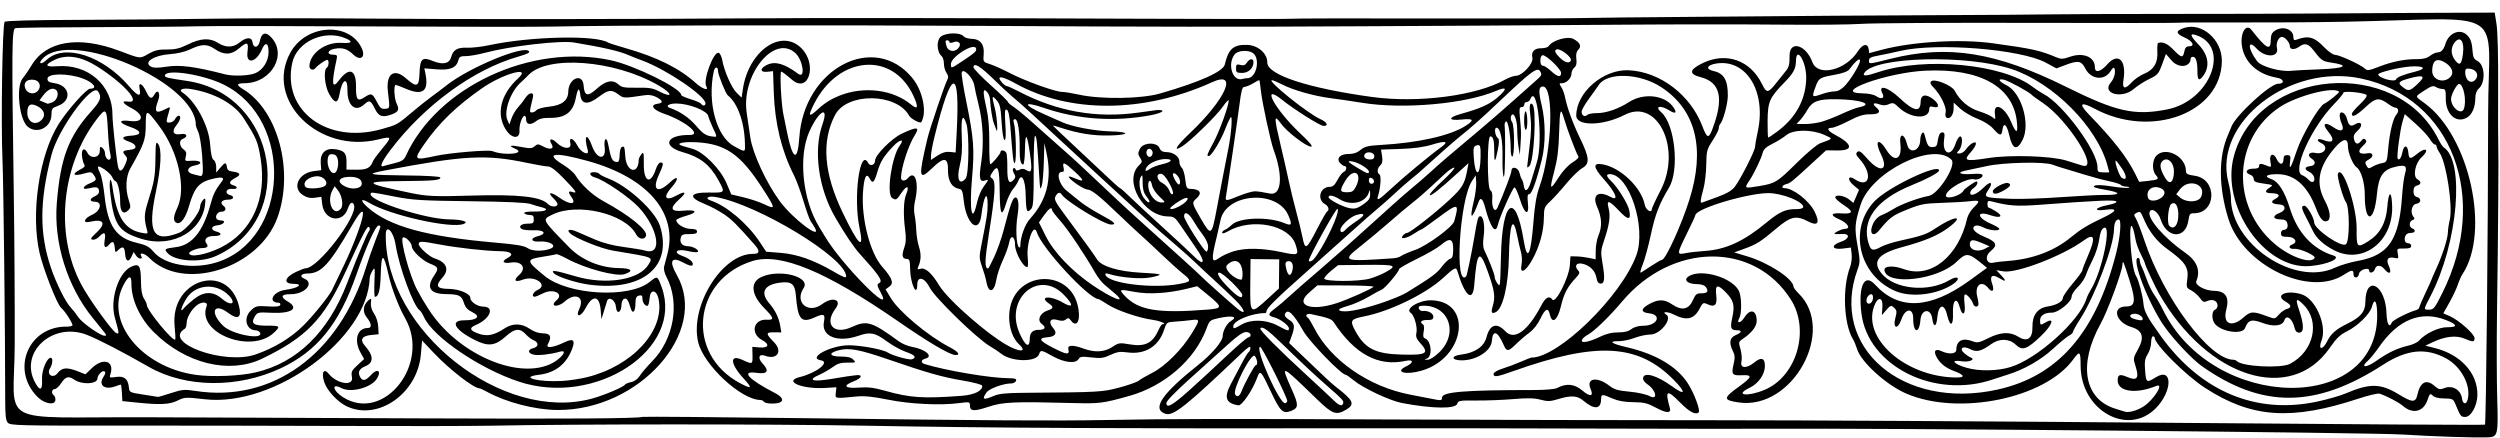 <?xml version="1.0" encoding="UTF-8"?>
<svg version="1.1" viewBox="0 0 1348.1 236.25" xmlns="http://www.w3.org/2000/svg">
<path d="m4.305 228.03c-1.19-1.216-1.495-3.779-1.497-12.589-0.008-36.516-0.911-116.42-1.456-128.74-0.898-20.324-0.068-73.721 1.164-74.927 0.62-0.607 14.98-0.993 39.388-1.06 21.127-0.058 54.236-0.342 73.576-0.631 19.34-0.289 56.678-0.315 82.974-0.058 43.776 0.428 142.6 0.362 208.61-0.141 34.599-0.263 107.8-0.186 208.54 0.22 44.312 0.179 80.806 0.183 81.098 0.01 0.292-0.174 31.751-0.246 69.909-0.16 38.157 0.085 75.707 0.002 83.444-0.186 7.737-0.188 37.695-0.506 66.574-0.708 28.879-0.202 62-0.463 73.604-0.579 11.604-0.117 38.185-0.265 59.069-0.329 20.885-0.064 45.568-0.239 54.851-0.388 9.283-0.149 40.294-0.267 68.913-0.261 28.619 0.005 60.895-0.082 71.725-0.195 10.83-0.112 37.862-0.272 60.071-0.356l40.381-0.151 1.008 6.449c0.568 3.637 0.94 18.098 0.853 33.168-0.088 14.695-0.06 28.829 0.062 31.409 0.253 5.48-0.069 48.375-0.679 90.467-0.236 16.241-0.179 37.369 0.122 46.951 0.607 19.222 0.302 20.444-5.132 20.597-8.176 0.23-29.358-0.473-45.691-1.517-17.099-1.093-284.19-3.529-342.57-3.124-10.572 0.073-53.605 0.026-95.629-0.105-42.024-0.131-92.862-0.209-112.97-0.173-136.3 0.242-208.68-0.115-278.91-1.377-50.857-0.914-154.82-0.907-201.1 0.014-10.315 0.205-47.232 0.263-82.037 0.128-34.805-0.135-88.815-0.219-120.02-0.186-51.475 0.054-56.878-0.083-58.234-1.467zm225.64-2.417c77.512 0.319 113.81 0.065 116.57-0.814 0.685-0.218 41.184 0.112 89.997 0.733 97.14 1.236 133.36 1.456 159.07 0.965 34.941-0.667 64.448-0.726 153.76-0.305 50.532 0.238 129.42 0.424 175.32 0.413 45.893-0.011 158.01 0.626 249.15 1.416 91.137 0.79 165.92 1.229 166.18 0.975 0.611-0.599 1.684-105.68 1.712-167.64 0.026-59.212 12.345-51.347-77.733-49.625-14.699 0.281-40.648 0.453-57.663 0.382-17.016-0.071-31.15-0.004-31.41 0.148-0.26 0.152-36.543 0.18-80.63 0.063-44.087-0.118-84.803 0.128-90.48 0.546-5.676 0.418-25.761 0.602-44.631 0.408-18.871-0.193-56.631-0.178-83.911 0.035-27.281 0.212-63.735 0.453-81.01 0.534-17.275 0.081-44.278 0.225-60.007 0.319-62.713 0.375-119.72 0.319-202.04-0.199-84.833-0.534-207.24-0.346-233.92 0.36-7.479 0.198-51.145 0.163-97.036-0.077-45.891-0.24-88.502-0.273-94.692-0.074-6.19 0.199-30.451 0.404-53.914 0.455-23.463 0.051-43.414 0.3-44.336 0.554-1.924 0.53-2.014 10.203-0.842 90.798 0.345 23.724 0.562 59.708 0.483 79.966-0.175 44.835-11.371 38.725 71.555 39.055 37.899 0.151 105.61 0.425 150.47 0.609zm-43.059-6.56c-4.871-2.326-10.509-8.396-12.017-12.938-1.726-5.198-0.302-7.872 2.413-4.53 4.435 5.459 13.383 6.829 12.514 1.916-0.526-2.973-0.224-3.643 2.975-6.597l3.56-3.288-1.973-3.599c-3.651-6.658-1.681-13.185 3.96-13.126 2.346 0.024 2.096-2.509-0.565-5.74-2.45-2.974-1.976-6.853 1.147-9.39 1.238-1.005 1.392-0.779 1.113 1.636-0.203 1.761 0.426 3.879 1.693 5.698 1.158 1.663 2.111 4.65 2.24 7.017l0.223 4.122-4.215 0.425c-4.903 0.494-6.014 2.623-3.085 5.911 4.664 5.236 4.707 9.076 0.124 10.919-3.226 1.297-4.177 3.177-2.872 5.678 1.339 2.567 2.984 2.283 6.006-1.038 3.3-3.627 5.652-2.333 3.28 1.804-2.91 5.073-14.095 8.123-19.424 5.296-5.402-2.865-4.575 1.449 0.948 4.943 22.163 14.02 47.496-18.16 33.529-42.593-3.413-5.971-7.327-16.161-8.897-23.165-2.779-12.396-3.933-12.396-4.275-2e-3 -0.223 8.095-1.183 11.664-3.131 11.645-0.324-5e-3 -0.432-3.696-0.242-8.206 0.323-7.633 0.248-8.039-1.077-5.871-0.783 1.281-1.446 3.028-1.473 3.882-1.042 32.683-51.365 69.73-88.888 65.437-10.323-1.181-10.983-1.15-14.692 0.693-4.307 2.14-9.245 2.391-21.852 1.108l-7.961-0.81-0.239-4.456c-0.132-2.451-0.399-4.458-0.595-4.46-0.196-1e-3 -1.516 0.423-2.934 0.946-5.871 2.162-9.372-0.707-6.356-5.208 1.05-1.566 1.177-2.401 0.436-2.869-1.08-0.683-3.677 1.976-3.749 3.839-0.122 3.146-8.441 3.503-12.667 0.544-2.881-2.018-4.532-1.547-6.852 1.955-1.184 1.786-2.781 3.241-3.55 3.233-1.57-0.017-1.929 2.368-0.494 3.276 0.512 0.324 0.923 1.408 0.912 2.409-0.035 3.317-5.922 2.361-9.79-1.589-14.465-14.771-4.727-37.995 15.842-37.78 1.367 0.013 2.753-0.236 3.08-0.556 0.647-0.634-3.855-7.746-6.117-9.663-2.129-1.805-9.573-20.819-11.572-29.557-4.852-21.217-0.205-52.714 10.231-69.347 4.752-7.573 15.086-19.21 17.042-19.189 4.364 0.046 1.838-3.38-4.085-5.541-7.904-2.884-18.882-2.8-18.912 0.144-0.016 1.479 0.771 1.989 3.725 2.416 8.479 1.225 9.658 9.534 1.746 12.301-2.986 1.044-3.296 1.488-3.331 4.756-0.072 6.828-7.758 10.675-12.809 6.411-4.636-3.914-6.445-21.624-2.67-26.14 1.229-1.47 3.348-4.56 4.71-6.867 7.809-13.226 25.388-16.177 47.264-7.934 11.77 4.435 11.08 4.361 15.739 1.696 3.34-1.911 5.481-2.42 9.972-2.373 4.494 0.047 6.921-0.531 11.332-2.7 6.929-3.407 11.785-3.681 16.163-0.911 4.327 2.737 8.311 2.671 11.792-0.196 3.566-2.937 6.53-3.011 6.905-0.172 0.478 3.622 3.236 3.17 3.995-0.654 0.806-4.063 2.783-5.032 5.377-2.636 9.977 9.221 1.232 25.409-13.758 25.469-4.274 0.017-4.458 0.924-0.652 3.227 18.76 11.349 27.516 43.94 18.559 69.081-9.832 27.596-50.946 40.481-69.315 21.723-2.384-2.435-5.529-3.042-4.18-0.806 1.127 1.868-1.416 1.72-2.701-0.156l-1.404-2.049-1.171 2.5c-1.566 3.343-3.126 2.604-3.439-1.63-0.279-3.777-1.307-4.298-3.741-1.898-1.491 1.47-1.607 1.381-1.853-1.426-0.288-3.281-1.158-3.754-2.971-1.615-2.124 2.505-3.098 1.555-2.428-2.369 0.718-4.207-0.224-4.773-3.032-1.822-1.016 1.067-2.592 1.789-3.502 1.604-1.352-0.275-1.01-0.933 1.86-3.582 5.71-5.269 4.301-7.847-3.317-6.071-4.109 0.958-3.21-1.857 1.212-3.795 4.677-2.05 5.715-6.972 1.48-7.016-3.031-0.032-2.991-1.644 0.074-3.002 1.636-0.725 2.316-1.679 2.14-3.005-0.264-1.991-1.423-2.219-5.86-1.155-3.597 0.863-2.894-1.218 0.937-2.772 3.655-1.482 3.891-2.017 2.037-4.609-1.137-1.59-1.676-1.665-5.024-0.701-5.963 1.719-7.183 0.382-2.025-2.217 2.029-1.022 2.631-1.794 2.013-2.581-0.485-0.618-1.041-2.707-1.236-4.642-0.396-3.926 1.312-4.843 2.999-1.609 1.744 3.342 6.535 2.625 6.573-0.984 0.026-2.496 0.236-2.753 1.425-1.745 0.767 0.65 1.393 1.868 1.392 2.708-0.002 2.227 1.455 4.219 2.587 3.536 0.623-0.376 0.699-1.609 0.208-3.391-0.424-1.54-0.979-7.12-1.232-12.401-0.57-11.869-1.036-12.372-5.776-6.227-20.118 26.081-23.121 64.922-7.112 91.987 5.13 8.673 15.61 22.906 17.383 23.608 1.718 0.68 1.71 0.592-0.791-8.528-2.644-9.639 2.033-24.048 8.829-27.202 4.326-2.007 5.241-0.677 5.303 7.712 0.036 4.776 0.54 7.706 1.614 9.384 0.86 1.342 1.558 2.907 1.552 3.477-0.029 2.788 14.051 19.919 15.336 18.66 0.185-0.182 0.027-3.479-0.353-7.327-2.468-25.029 28.536-34.738 34.697-10.865 1.65 6.394-0.488 7.816-5.776 3.841-7.972-5.992-10.144-0.119-2.613 7.062 4.76 4.539 21.284 7.679 19.83 3.768-0.289-0.776-1.323-1.42-2.3-1.43-5.284-0.055-6.948-6.729-2.677-10.736 2.563-2.405 3.218-2.563 9.081-2.19 4.469 0.284 6.438 0.06 6.726-0.766 0.224-0.642-0.155-1.18-0.842-1.195-6.139-0.135-3.112-6.009 3.577-6.941 7.242-1.009 10.099-3.215 4.242-3.276-5.469-0.058-4.679-3.465 1.478-6.378 2.326-1.1 4.682-1.996 5.235-1.99 6.684 0.07 28.287-28.2 26.082-34.131-0.81-2.178-2.216-1.328-3.364 2.031-2.774 8.119-12.678 6.415-13.763-2.368l-0.504-4.078-3.408 0.508c-2.463 0.367-4.241-0.01-6.412-1.362-6.189-3.853-2.575-11.961 5.795-12.999l3.98-0.494-0.264-3.88c-0.363-5.323 2.573-8.166 7.686-7.446 4.999 0.705 6.27 2.115 6.219 6.906l-0.043 4.104 5.479 0.057c5.519 0.058 7.535-0.991 8.84-4.599 0.279-0.773 2.529-3.834 5-6.803 5.356-6.437 5.227-6.745-2.07-4.935-32.052 7.948-61.546-21.064-47.514-46.739 8.31-15.205 31.275-16.896 38.338-2.822 2.563 5.107-0.395 7.616-4.431 3.758-3.167-3.026-5.757-3.831-9.949-3.09-3.914 0.692-4.614 3.179-0.906 3.218 2.177 0.023 2.388 0.312 1.89 2.598-2.849 13.084-2.479 16.282 1.3 11.238 5.482-7.315 9.278-5.95 9.181 3.302-0.075 7.143 0.772 8.268 4.433 5.891 3.839-2.492 4.367-2.317 6.713 2.218 1.808 3.496 2.559 4.138 4.587 3.924 2.613-0.276 2.569 2e-3 1.457-9.348-1.126-9.464 3.308-12.768 9.632-7.178 5.894 5.21 7.156 4.791 7.417-2.459 0.292-8.123 1.391-9.155 7.223-6.785 5.409 2.198 8.918 1.427 9.86-2.164 1.002-3.824 3.416-5.245 8.509-5.013 2.535 0.116 7.78-0.47 11.656-1.302 22.553-4.841 57.9-5.641 64.509-1.46 0.504 0.319 4.645 1.646 9.202 2.949 17.164 4.907 29.036 10.799 38.006 18.863 3.654 3.285 7.278 4.424 5.686 1.787-1.946-3.224 3.978-19.144 6.719-18.059 0.703 0.278 1.55 2.038 1.881 3.91 1.049 5.935 5.015 14.924 7.775 17.624l2.664 2.607 0.675-4.551c3.049-20.548 20.537-32.89 31.461-22.203 8.937 8.743 4.046 24.98-5.116 16.985-2.693-2.35-5.231-4.276-5.639-4.28-0.885-9e-3 -0.046 17.284 1.109 22.845 0.445 2.142 1.316 6.432 1.936 9.532 3.091 15.45 5.785 16.702 6.697 3.112 2.496-37.172 40.426-57.082 60.958-31.997 5.655 6.909 7.999 18.515 4.803 23.781-0.552 0.91-5.606-1.784-6.554-3.494-6.859-12.367-33.634-12.572-39.974-0.305-7.359 14.236-6.026 31.388 4.073 52.423 8.671 18.061 11.81 20.922 9.148 8.34-3.442-16.275 0.2-43.505 4.673-34.933 1.056 2.024 3.706 1.095 3.732-1.308 0.033-3.01 8.86-11.905 14.412-14.523 8.271-3.9 9.879-3.717 7.014 0.799-3.437 5.418-7.343 17.426-7.446 22.892-0.038 2.01 2.127 2.168 3.733 0.273 4.023-4.745 6.166 2.758 3.692 12.928-0.469 1.928-0.515 5.091-0.103 7.031 0.412 1.939 0.815 5.636 0.894 8.215 0.079 2.579 0.732 6.553 1.451 8.83 1.28 4.054 1.176 7.259-0.349 10.744-0.631 1.444-0.441 1.643 1.114 1.167 2.621-0.802 6.087 2.237 10.052 8.816 5.081 8.428 28.506 28.633 38.883 33.537 5.954 2.814 8.195 1.935 4.236-1.662-3.295-2.994-5.359-8.829-5.295-14.967 0.272-25.937 36.167-27.374 37.632-1.507 0.292 5.159-1.952 7.011-4.382 3.614-1.007-1.407-1.467-1.497-2.672-0.517-1.079 0.876-2.32 0.935-4.792 0.224-3.822-1.099-4.807 1.347-1.874 4.657 2.201 2.484 0.939 4.408-3.085 4.705-5.426 0.399-4.703 1.817 2.927 5.74 7.325 3.766 8.957 3.918 8.167 0.764-0.591-2.36 2.367-2.499 8.171-0.382 6.096 2.223 11.31 1.93 15.536-0.874 3.414-2.265 3.955-2.347 9.287-1.415 8.346 1.46 12.517-0.623 15.691-7.835 0.734-1.668 1.679-3.03 2.099-3.025 2.843 0.03-1.142-1.757-5.161-2.314-7.614-1.055-19.409-5.062-24.343-8.27-2.451-1.593-4.655-2.899-4.9-2.901-5.26-0.055-30.789-27.656-33.364-36.071-1.699-5.554-5.766 5.737-4.919 13.656 0.302 2.829 0.19 5.14-0.25 5.136-2.271-0.024-6.632-8.029-6.59-12.096 0.048-4.6-2.395-5.621-3.131-1.308-0.337 1.977-1.873 6.298-3.413 9.602-1.54 3.304-3.118 7.988-3.507 10.409-1.158 7.207-4.278 7.856-5.436 1.131-0.267-1.55-1.279-5.059-2.25-7.799-1.623-4.581-1.657-5.522-0.43-11.724 3.015-15.241 3.345-17.335 3.389-21.544 0.091-8.661-2.108-5.274-3.352 5.163-1.29 10.822-8.255 4.968-9.575-8.047-0.462-4.557-0.926-5.752-2.317-5.97-3.99-0.625-6.183-4.205-6.122-9.993 0.075-7.131-2.111-7.42-8.622-1.14-7.185 6.93-7.46 5.114-2.445-16.157 1.163-4.936 9.464-29.436 10.694-31.564 0.698-1.209 0.575-2.23-0.452-3.729-0.778-1.135-1.4-3.395-1.383-5.022 0.017-1.627-0.564-3.462-1.29-4.078-2.628-2.228-2.814-8.618-0.305-10.505 2.814-2.118 10.408-2.253 12.064-0.214 0.634 0.78 2.577 1.433 4.319 1.452 4.774 0.05 7.101 2.922 6.667 8.227-0.348 4.241-0.331 4.269 3.389 5.44 2.056 0.647 6.885 2.816 10.731 4.818 8.144 4.24 24.428 10.115 28.143 10.154 1.412 0.015 5.504 0.677 9.093 1.471 11.805 2.613 33.635 2.307 43.747-0.613 21.551-6.223 34.035-11.818 34.913-15.648 1.925-8.399 4.644-10.787 12.027-10.565 5.874 0.177 10.946 4.62 10.895 9.544-0.069 6.583 22.027 13.834 56.528 18.55 24.808 3.391 56.091-0.656 71.518-9.253 2.167-1.208 4.864-2.186 5.993-2.174 3.388 0.035 9.605-6.736 8.897-9.689-0.785-3.273 1.042-5.207 4.878-5.167 1.716 0.018 3.463-0.496 3.882-1.141 2.058-3.171 10.224-5.543 13.357-3.881 3.625 1.923 4.536 3.977 2.603 5.87-0.986 0.965-1.311 2.52-1.02 4.878 0.304 2.463-0.011 3.816-1.089 4.693-0.834 0.678-1.526 2.17-1.538 3.316-0.025 2.437-2.76 5.158-5.158 5.133-1.524-0.016-1.552 0.174-0.306 2.12 0.753 1.176 1.654 3.611 2.002 5.412 1.074 5.554 4.213 14.156 8.032 22.015 5.191 10.68 5.426 13.826 1.216 16.251-1.804 1.039-5.64 4.76-8.522 8.268-2.883 3.508-6.78 7.816-8.661 9.573-3.198 2.987-3.424 3.567-3.48 8.908-0.077 7.322-2.232 15.197-6.121 22.362-3.689 6.797-7.034 8.43-5.936 2.897 0.371-1.87 0.273-4.76-0.217-6.423-0.491-1.663-1.42-5.692-2.064-8.954-2.308-11.679-4.162-7.023-4.524 11.361-0.299 15.212-3.234 27.638-6.989 29.598-2.284 1.192-2.777 0.308-1.751-3.133 1.502-5.036 1.065-8.258-2.472-18.226-4.605-12.98-5.996-11.691-7.485 6.936-0.755 9.453-5.074 5.831-9.055-7.595-0.733-2.471-1.456-2.129-7.809 3.699-9.399 8.623-28.8 18.026-42.752 20.72-6.948 1.342-7.494 2.208-4.695 7.453 5.235 9.812 10.839 12.721 25.202 13.083 13.749 0.346 15.107-0.59 9.638-6.644-1.728-1.913-2.133-3.154-1.686-5.174 0.656-2.969-1.226-9.496-3.076-10.666-3.377-2.136 4.471-6.955 11.064-6.792 22.488 0.554 18.418 30.937-5.078 37.908-8.597 2.551-15 0.841-8.465-2.26 4.24-2.013 4.082-3.934-0.248-2.993-14.854 3.228-27.482-3.585-38.926-21-1.026-1.561-3.174-2.308-12.027-4.181-2.447-0.518-3.62 0.783-1.764 1.957 0.456 0.289 1.965 2.755 3.353 5.481 8.875 17.432 29.532 31.757 51.885 35.981 3.205 0.606 8.032 1.544 10.726 2.084 6.018 1.208 6.328 1.183 6.359-0.511 0.057-3.084 11.789-4.046 49.722-4.076 5.672-5e-3 11.162-0.469 12.199-1.032 5.006-2.717 9.483-2.312 13.639 1.234 4.289 3.66 6.36 3.327 4.56-0.735-2.618-5.909 3.472-6.953 10.158-1.742 2.564 1.998 4.603 2.594 10.826 3.163 4.318 0.395 9.029 1.43 10.784 2.369 4.761 2.548 3.623-3.171-1.286-6.462-1.228-0.823-2.227-2.133-2.218-2.911 0.041-3.917 7.102-2.053 15.661 4.135 7.228 5.226 7.728 3.49 0.979-3.401-19.198-19.604-41.65-20.836-86.748-4.76-8.763 3.124-10.515 3.363-10.495 1.433 6e-3 -0.777 2.068-1.975 4.952-2.879 2.716-0.851 7.176-2.526 9.911-3.722 2.735-1.196 5.191-2.171 5.457-2.169 14.531 0.152 48.526-32.952 56.676-55.191 5.51-15.037-3.845-43.636-14.309-43.746-2.196-0.023-1.947 1.172 0.795 3.802 3.519 3.376 8.885 12.029 9.639 15.543 1.196 5.575-0.424 5.729-5.352 0.508-5.556-5.886-7.007-6.242-5.726-1.404 1.083 4.09 0.42 8.854-2.379 17.077-1.817 5.34-1.932 6.647-1.035 11.817 1.515 8.733 1.306 11.694-0.824 11.671-1.265-0.012-1.929-0.914-2.325-3.156-0.677-3.832-3.686-6.777-7.745-7.582-3.267-0.648-4.333 1.44-1.968 3.855 0.858 0.876 0.566 1.707-1.294 3.69-4.645 4.951-6.473 8.42-8.186 15.531-1.834 7.614-4.729 9.721-5.936 4.319-0.868-3.888-2.515-3.212-4.989 2.046-1.472 3.128-3.759 6.067-6.008 7.72-1.997 1.468-5.223 4.234-7.169 6.147-4.322 4.25-5.097 4.295-6.8 0.398-3.256-7.455-5.847-8.261-6.319-1.965-0.403 5.372-8.47 10.482-16.415 10.399-5.498-0.058-5.694-2.413-0.256-3.085 7.565-0.934 12.456-4.269 13.795-9.405 1.802-6.914 5.553-8.097 10.146-3.201 4.857 5.177 12.146-0.068 19.429-13.982 2.274-4.345 4.301-5.399 5.949-3.095 1.733 2.423 9.002-11.951 9.433-18.654l0.301-4.685 3.281 0.064c1.804 0.036 4.859 0.403 6.789 0.817l3.508 0.752 0.05-4.76c0.028-2.618 0.698-6.268 1.491-8.111 2.071-4.815 1.84-9.715-0.726-15.41-2.876-6.382 0.61-9.002 7.18-5.397 4.853 2.663 2.954-2.246-3.78-9.77-5.724-6.397-5.773-8.818-0.154-7.717 9.719 1.904 20.651 12.523 22.463 21.818 0.524 2.688 3.735 4.706 3.76 2.363 6e-3 -0.605 2.164-5.253 4.796-10.327 11.521-22.218-1.606-49.737-19.374-40.616-11.857 6.087-26.206 6.277-26.144 0.346 0.132-12.583 14.672-25.051 28.414-24.363 16.866 0.844 33.245 13.343 39.613 30.229 2.437 6.461 3.379 6.776 5.289 1.767 6.422-16.838 4.513-25.508-6.228-28.278-6.564-1.693-6.193-4.089 1.18-7.627 12.626-6.059 25.547-1.513 31.82 11.195 2.597 5.261 3.313 5.203 7.915-0.641 1.829-2.323 4.173-5.252 5.209-6.508 1.45-1.759 1.867-3.567 1.813-7.863-0.108-8.617 8.795-6.183 12.33 3.372 2.954 7.984 17.833 4.444 24.464-5.821 2.645-4.094 5.419-4.616 5.883-1.107l0.269 2.028 6.67-1.773c16.601-4.414 42.396-5.946 59.842-3.554 21.256 2.914 25.598 3.87 34.348 7.562 2.585 1.091 3.636 1.05 7.503-0.291 7.133-2.473 13.386 0.19 13.328 5.676-0.04 3.254 3.103 2.551 6.615-1.482 5.866-6.735 10.523-2.409 8.82 8.192-0.816 5.078 0.712 5.518 4.543 1.308 1.424-1.565 4.444-3.617 6.713-4.561 5.165-2.15 7.363-5.916 6.993-11.98-0.146-2.395 0.058-4.456 0.44-4.581 2.472-0.795 4.916 0.283 8.166 3.601 4.445 4.539 5.171 4.661 5.943 1 0.424-2.01 1.131-2.801 2.49-2.787 3.46 0.036 2.054-2.804-2.349-4.746-4.868-2.147-4.947-3.62-0.28-5.163 9.605-3.175 20.486 6.327 20.377 17.795-0.267 28.045-38.003 42.177-68.686 25.722-7.372-3.953-8.73-2.766-3.278 2.865 13.553 13.998 20.748 23.224 25.339 32.491l2.045 4.127 4.739-0.511c5.713-0.616 6.184-0.977 4.195-3.221-2.156-2.434-1.922-8.174 0.428-10.475 5.185-5.077 15.932 0.643 15.85 8.437-0 1.457 0.89 1.931 4.748 2.484 12.317 1.765 11.782 20.358-0.582 20.228-1.967-0.019-2.36 0.512-2.844 3.858-1.483 10.24-11.615 9.854-14.968-0.57-1.304-4.053-4.932-6.537-5.916-4.051-1.408 3.557 7.917 14.245 19.343 22.169 6.173 4.281 8.215 9.614 5.811 15.173-0.922 2.132 4.652 5.197 9.553 5.253 6.217 0.071 8.41 3.402 6.627 10.066-2.085 7.794 2.791 10.018 9.314 4.247 3.871-3.424 5.082-3.456 13.366-0.355 3.403 1.274 3.621 1.231 5.637-1.118 1.153-1.344 3.049-2.709 4.213-3.034 2.887-0.806 2.67-2.117-0.673-4.053-5.976-3.461 0.578-6.411 8.671-3.903 7.679 2.38 13.967 16.961 10.798 25.039-2.008 5.121 0.673 5.25 3.158 0.153 1.895-3.887 4.764-6.392 10.55-9.21 7.471-3.639 9.905-6.544 9.961-11.885 0.156-14.994 10.886-9.231 11.386 6.116 0.191 5.856 1.557 8.277 2.84 5.035 0.483-1.221 8.48-5.353 12.68-6.552 1.164-0.332 2.12-0.996 2.125-1.474 0-0.479 1.519-4.051 3.365-7.939 1.845-3.888 3.357-7.237 3.359-7.441 0-0.205 1.041-2.589 2.309-5.298 3.323-7.1 6.353-16.454 6.414-19.804 0.031-1.59 0.492-4.708 1.029-6.928 1.727-7.146-1.828-30.738-5.425-36.001-0.942-1.379-1.708-2.969-1.702-3.534 0-0.565-0.417-1.032-0.941-1.037-0.523-0.005-1.746-1.348-2.717-2.983-0.971-1.635-4.401-5.321-7.621-8.189l-5.855-5.216-1.206 4.007c-1.353 4.495-3.242 18.808-2.63 19.922 0.761 1.384 1.944-0.231 2.604-3.554 0.806-4.062 2.784-3.818 3.155 0.389 0.317 3.592 1.025 3.694 4.684 0.68 4.869-4.011 6.979-2.249 2.344 1.957-3.387 3.074-4.73 10.312-2.174 11.715 2.258 1.239 2.176 2.811-0.178 3.401-1.309 0.328-1.888 1.259-1.907 3.064-0 1.805 0.541 2.749 1.843 3.104 2.54 0.693 2.345 3.301-0.273 3.645-2.442 0.321-3.495 4.65-1.675 6.891 0.866 1.066 0.778 1.469-0.421 1.914-1.912 0.711-2.015 3.73-0.152 4.467 2.206 0.873 1.615 2.49-0.9 2.464-1.454-0.017-2.502 0.651-2.893 1.836-0.732 2.225 0.034 3.759 1.888 3.778 0.743 6e-3 1.344 0.647 1.336 1.42-0 1.023-1.069 1.395-3.882 1.366-3.8-0.04-3.858 8e-3 -3.332 2.79 0.484 2.561 0.337 2.782-1.548 2.318-3.753-0.923-4.985 0.71-3.271 4.334 1.773 3.747 0.255 4.986-2.244 1.832-2.017-2.545-4.603-2.637-5.271-0.188-0.525 1.924-3.112 2.629-3.093 0.843 0-2.087-5.14-0.534-5.473 1.646-0.398 2.606-3.011 2.784-2.984 0.203 0-2.43-1.045-2.376-5.009 0.254-18.69 12.4-54.634-4.879-62.458-30.024-5.364-17.24-5.405-33.767-0.112-45.472 0.464-1.026 1.24-2.917 1.723-4.201 2.289-6.084 20.928-23.22 25.207-23.175 3.713 0.039 3.203-2.63-0.625-3.268-10.483-1.745-17.678-8.346-18.935-17.372-0.952-6.839 2.309-12.1 5.202-8.393 7.928 10.158 10.326 11.452 10.387 5.605 0-2.757 0.572-4.062 2.138-5.134 4.267-2.923 10.114-0.89 10.068 3.501-0 1.361 0.41 1.748 1.479 1.351 6.556-2.437 9.764-1.61 14.972 3.862 2.204 2.315 4.875 4.219 5.937 4.23 2.34 0.025 13.768 5.249 16.006 7.316 1.465 1.354 2.145 1.275 7.761-0.904 7.19-2.789 13.998-4.142 20.503-4.074 3.226 0.034 5.38-0.517 7.049-1.801 1.322-1.018 3.138-1.842 4.037-1.833 1.934 0.02 3.267-1.437 4.249-4.643 1.837-5.997 8.01-8.408 11.751-4.588 1.935 1.976 2.596 4.082 2.954 9.409 0.161 2.395 0.835 3.576 2.535 4.441 4.088 2.08 4.521 11.536 0.683 14.936-1.129 1.001-1.792 2.841-1.815 5.041-0.055 5.308-1.859 9.244-4.949 10.801-5.674 2.859-11.078-2.34-10.991-10.577 0.05-4.471-0.174-5.086-1.834-5.104-1.038-0.011-2.632-0.495-3.541-1.077-1.337-0.854-2.506-0.495-6.101 1.878-5.387 3.554-5.406 2.864 0.189 6.974 24.123 17.716 35.462 69.285 20.262 92.146-0.696 1.047-1.816 3.585-2.489 5.641-0.673 2.056-2.707 6.369-4.52 9.586l-3.297 5.848 3.519 1.514c4.777 2.055 13.357 9.684 13.334 11.856-0 2.141-0.93 2.182-5.423 0.245-4.31-1.858-10.348-1.239-16.619 1.703l-4.487 2.105 5.027 1.26c14.1 3.534 23.206 13.561 23.041 25.372-0.081 5.756-3.48 11.84-6.599 11.807-2.271-0.024-2.523-0.344-5.033-6.381-1.422-3.42-1.619-3.533-6.237-3.581-3.104-0.032-5.283-0.574-6.24-1.552-1.342-1.371-1.593-1.148-2.881 2.548-2.162 6.206-7.875 7.564-13.065 3.105-2.378-2.043-8.426-5.234-12.666-6.682-0.903-0.308-5.978 0.871-11.278 2.62-36.422 12.024-57.798 10.523-82.992-5.828-10.401-6.75-27.051-23.384-27.047-27.021 0-0.387-0.421-0.708-0.937-0.713-0.515-6e-3 -0.954 1.522-0.973 3.395-0 1.873-0.863 4.712-1.873 6.31-1.499 2.369-1.751 3.987-1.368 8.769 0.532 6.636 0.715 6.748 5.859 3.576 9.018-5.562 9.027 7.387 0.011 16.624-15.206 15.579-40.629 1.256-40.651-22.902-0.01-7.801-0.454-8.16-4.036-3.239-15.266 20.974-61.78 30.481-89.914 18.378-10.793-4.643-24.437-16.994-26.597-24.076-0.563-1.847-1.575-4.26-2.248-5.362-4.987-8.159-5.756-27.865-1.513-38.809 0.697-1.798 1.081-4.9 0.854-6.894l-0.413-3.626-4.656 0.568c-5.71 0.697-6.209-1.908-0.707-3.695 4.539-1.474 5.116-4.388 0.831-4.194-1.723 0.078-3.554 0.079-4.069 3e-3 -1.427-0.21 3.548-2.766 5.42-2.784 3.402-0.034 1.427-3.184-3.26-5.2-4.987-2.145-4.372-3.543 1.376-3.123 6.245 0.456 6.686-0.948 1.378-4.382-2.299-1.487-4.389-3.265-4.644-3.952-0.746-2.007 4.512-1.464 7.268 0.752l2.419 1.944 1.519-3.531 1.519-3.531-2.974-2.48c-3.544-2.955-2.992-5.69 0.655-3.245 7.982 5.35 9.899-2.848 2.559-10.945-1.904-2.1-2.131-2.834-1.165-3.762 0.962-0.924 2.065-0.166 5.553 3.814 6.834 7.799 11.502 6.207 7.221-2.464-3.696-7.489-1.352-9.349 2.966-2.353 4.276 6.928 8.489 5.12 7.473-3.208-0.769-6.306 2.161-6.073 3.688 0.293 1.277 5.323 6.968 3.311 7.029-2.485 0.04-3.207 1.65-5.441 2.255-3.117 1.612 6.196 2.035 6.878 4.278 6.902 1.589 0.017 2.403-0.559 2.611-1.848 0.779-4.807 1.358-6.08 2.759-6.065 1.23 0.013 1.408 0.735 0.953 3.876-1.106 7.634 3.651 9.684 6.015 2.593 0.716-2.147 1.831-4.069 2.478-4.271 1.779-0.556 1.412 5.41-0.458 7.433-1.472 1.592-1.45 1.699 0.343 1.718 1.052 0.011 2.604-1.013 3.45-2.275 0.846-1.262 2.387-2.737 3.424-3.279 2.968-1.549 2.374 1.251-1.083 5.107-3.953 4.408-2.557 4.835 9.57 2.929 11.846-1.862 34.007-1.172 42.043 1.309 2.827 0.873 6.719 2.086 8.649 2.695 9.766 3.085-7.551-24.561-21.093-33.673-3.011-2.026-5.683-3.96-5.938-4.297-1.105-1.465-12.636-7.77-15.197-8.31-3.571-0.753-2.755 0.93 1.463 3.018 8.027 3.974 12.982 20.741 8.685 29.386-3.034 6.103-5.476 5.279-7.216-2.436-1.358-6.019-3.111-7.323-3.7-2.752-0.425 3.299-1.438 3.146-4.9-0.739-1.757-1.972-5.101-4.084-8.615-5.44-3.159-1.219-7.32-3.672-9.248-5.45l-3.505-3.234-0.04 3.275c-0.04 3.433-2.05 5.98-3.836 4.85-0.59-0.373-0.788-1.651-0.455-2.924 0.666-2.539-2.836-9.656-6.599-13.411-1.62-1.616-1.96-2.525-1.217-3.252 1.688-1.653 11.156 2.125 12.691 5.064 2.773 5.308 7.509 9.309 13.101 11.068 3.026 0.952 6.29 2.397 7.254 3.212 1.666 1.408 1.732 1.326 1.339-1.657-0.91-6.907 5.276-4.004 8.672 4.07 2.829 6.724 3.899 6.687 3.152-0.109-2.07-18.84-19.972-28.774-49.358-27.388-20.7 0.976-51.336 12.036-33.847 12.219 3.159 0.033 6.071 0.645 7.443 1.565 2.785 1.867 4.618 1.064 3.307-1.448-2.623-5.027 2.693-3.694 9.061 2.272 7.955 7.453 11.454 8.078 11.517 2.057 0.045-3.861 2.953-4.352 6.917-1.165 3.22 2.587 3.267 4.902 0.084 4.068-1.882-0.493-2.341-0.264-2.356 1.176-0.06 5.722-10.13 5.116-16.488-0.992-2.557-2.457-3.143-2.643-5.3-1.688-1.774 0.786-3.197 0.796-5.3 0.038-3.059-1.102-3.803-0.261-1.497 1.694 2.808 2.381 1.599 3.767-3.24 3.716-3.571-0.037-6.209 0.779-11.724 3.627-3.914 2.022-7.975 3.667-9.025 3.656-2.983-0.031-2.265 1.64 1.569 3.651 9.77 5.125 10.367 8.662 1.447 8.569l-6.087-0.064-6.814 6.276c-11.718 10.792-12.44 11.381-14.608 11.913-2.241 0.55-2.947 2.182-0.953 2.203 4.655 0.049 13.293 6.808 16.187 12.666 3.041 6.156 1.772 8.035-3.546 5.252-6.426-3.363-9.365-2.702-17.101 3.847-8.454 7.157-10.574 8.495-17.349 10.949l-5.365 1.944 6.948 2.083c11.669 3.498 24.898 12.14 25.014 16.34 0.015 0.548 1.263 2.205 2.772 3.682 20.436 19.994-3.28 63.088-32.349 58.779-8.486-1.258-8.446-2.307 0.325-8.624 7.028-5.061 7.338-6.342 1.461-6.042-5.271 0.269-5.796-0.429-4.494-5.969 0.806-3.426 0.729-4.854-0.377-7.05-2.237-4.438-1.76-7.196 1.486-8.592 3.419-1.471 3.659-2.624 0.552-2.657-3.205-0.034-3.602-1.213-2.345-6.964 1.391-6.364 0.741-8.995-3.257-13.2-4.659-4.898-6.13-4.551-5.419 1.281 0.648 5.314-0.779 6.719-4.877 4.799-2.088-0.978-2.415-0.776-4.173 2.582-2.966 5.666-7.002 6.533-13.961 2.999-3.35-1.701-6.643-1.595-3.921 0.126 3.491 2.208-3.361 10.756-8.579 10.701-2-0.019-5.786 0.783-8.413 1.787-2.627 1.004-6.448 1.808-8.491 1.786-5.993-0.063-4.309 1.3 3.986 3.225 15.853 3.68 27.133 10.327 33.095 19.503 3.355 5.164 6.913 14.637 5.878 15.651-1.619 1.585-5.022-0.202-9.988-5.245-7.25-7.365-8.312-6.786-5.542 3.02 0.802 2.841-1.945 2.738-7.542-0.281-4.577-2.469-6.418-2.917-12.245-2.978-4.775-0.05-8.181-0.655-11.212-1.992-5.554-2.45-6.069-2.422-6.098 0.338-0.059 5.592-3.673 5.877-9.69 0.764-3.127-2.658-6.567-2.853-13.443-0.764-4.279 1.3-5.7 1.349-9.503 0.332-3.382-0.905-6.977-0.985-14.752-0.33-5.654 0.476-14.644 0.821-19.977 0.766-8.755-0.091-9.744 0.073-10.184 1.685-0.8 2.932-13.16 2.798-29.757-0.322-6.537-1.229-20.946-7.986-26.084-12.231-1.987-1.642-3.919-2.989-4.293-2.993-2.383-0.025-19.633-17.837-22.932-23.679-5.372-9.513-8.534-12.41-9.868-9.039-0.343 0.866 0.472 1.986 2.212 3.038 3.062 1.852 3.322 3.61 1.333 9.005l-1.3 3.525 4.772 4.572c15.103 14.473 18.143 17.305 20.618 19.207 9.251 7.11 10.23 9.231 5.562 12.05-5.523 3.334-7.52 2.648-15.878-5.458-20.119-19.51-19.921-19.441-13.329-4.631 3.382 7.597 3.313 9.277-0.439 10.785-4.65 1.869-6.027 0.586-11.215-10.451-5.331-11.34-5.748-11.755-7.347-7.315-2.35 6.525-8.216 15.16-10.092 14.858-6.901-1.113-7.96-4.28-3.933-11.761 1.714-3.184 4.361-8.195 5.883-11.136 1.522-2.941 3.162-5.586 3.645-5.877 0.482-0.291 0.885-1.284 0.895-2.206 0.012-1.216-1.349-0.376-4.954 3.058-30.237 28.798-36.779 33.967-41.037 32.428-7.277-2.63-1.757-10.746 17.971-26.427 7.282-5.788 13.016-12.557 13.066-15.424 0.05-2.866 2.228-6.822 4.502-8.177 3.929-2.342 0.49-3.097-6.775-1.488-4.576 1.014-4.881 1.274-6.436 5.513-6.15 16.757-22.614 31.125-41.769 36.45-14.425 4.01-15.815 4.183-30.51 3.797-31.719-0.834-37.564-0.571-45.385 2.038-7.789 2.599-9.977 2.438-9.944-0.73 0.019-1.964-0.191-2.01-5.846-1.263-10.104 1.335-26.503 0.53-38.462-1.888-8.099-1.638-12.584-2.083-16.858-1.673-11.993 1.15-11.49 1.243-11.141-2.053l0.311-2.939-5.91 0.368c-12.622 0.786-23.015-3.629-13.813-5.868 9.016-2.194 16.531-8.16 11.363-9.021-7.561-1.26 5.558-8.218 15.303-8.116 6.628 0.07 18.442 2.302 20.819 3.934 2.248 1.543 11.557 4.152 12.958 3.631 2.741-1.019 1.669-2.319-3.327-4.037-2.688-0.924-7.386-3.539-10.44-5.81-6.082-4.524-8.769-5.033-15.034-2.849-11.292 3.935-20.198 0.341-18.638-7.52 0.819-4.127-0.103-4.616-4.713-2.495-7.533 3.466-9.365 1.406-10.419-11.716-0.51-6.343-2.455-7.813-9.058-6.844-8.146 1.196-10.189 5.34-5.401 10.954 3.356 3.935 5.25 7.805 6.013 12.284l0.6 3.522-3.792-0.04c-4.729-0.049-4.742 0.663-0.099 5.404 4.774 4.875 1.528 9.66-4.897 7.22-3.273-1.243-4.117 1.2-1.411 4.085 3.921 4.18 2.781 5.997-3.223 5.137-8.678-1.244-4.361 3.476 9.948 10.877 4.077 2.109 5.067 4.203 2.447 5.177-2.354 0.875-7.73 0.582-8.357-0.456-0.313-0.519-1.165-0.95-1.893-0.957-10.509-0.11-30.733-18.942-33.598-31.284-4.542-19.566 13.025-47.686 29.681-47.511 3.53 0.037 3.788-1.551 0.802-4.927-9.905-11.201-12.255-13.534-16.6-16.484-2.672-1.814-7.296-4.27-10.276-5.458-9.174-3.657-8.293-6.305 2.06-6.196 9.162 0.096 9.059 0.239 5.061-7.018-4.397-7.98-9.775-12.18-18.815-14.694-11.613-3.229-9.236-9.496 3.542-9.339 6.852 0.084-2.225-7.452-13.76-11.426-6.293-2.168-7.936-4.849-3.342-5.456 2.934-0.387 2.636-1.701-0.8-3.523-1.922-1.02-4.082-1.374-6.318-1.037-11.339 1.708-11.421 1.706-14.196-0.391-3.709-2.803-5.525-2.59-10.543 1.236-6.013 4.585-9.45 4.205-10.059-1.112-0.488-4.263-1.346-3.605-2.42 1.857-1.49 7.577-5.608 10.716-13.945 10.629-3.734-0.039-5.742 0.459-7.594 1.885-2.88 2.217-5.274 1.737-5.244-1.053 0.012-1.047-0.351-1.908-0.804-1.913-1.296-0.014-2.988 4.84-2.769 7.94 0.331 4.679-4.133 4.47-7.244-0.339-5.513-8.524-3.012-19.122 6.588-27.915 7.43-6.806-8.295-2.419-19.602 5.468-13.779 9.611-23.209 18.738-31.025 30.027-6.012 8.683-5.739 8.971 6.073 6.405 7.656-1.663 28.472-3.416 30.571-2.574 6.513 2.61 18.585 1.379 12.39-1.263-4.147-1.769-2.759-2.16 3.392-0.956 4.558 0.892 5.656 0.83 7.042-0.399 1.494-1.324 1.911-1.313 4.609 0.118 3.825 2.029 6.147 1.365 4.524-1.295-1.829-2.998 9.9e-4 -3.431 2.824-0.669 3.547 3.47 8.097 3.622 7.286 0.242-0.888-3.701 1.671-2.877 3.764 1.211 1.961 3.829 6.594 5.873 5.621 2.479-2.307-8.048-0.42-9.848 2.315-2.208 2.648 7.395 7.72 7.858 6.805 0.621-0.589-4.66 1.026-6.091 1.87-1.656 1.578 8.298 2.243 9.585 4.984 9.648 0.742 0.017 1.186-1.33 1.21-3.668 0.022-2.032 0.491-3.968 1.045-4.302 1.468-0.886 1.645-0.439 2.034 5.136 0.578 8.306 7.123 9.832 7.208 1.681 6e-3 -0.641 0.64-1.978 1.408-2.971 1.267-1.639 1.391-1.145 1.35 5.36-0.062 9.695 3.702 11.142 6.536 2.513 0.633-1.927 1.75-3.498 2.484-3.49 1.835 0.019 1.682 1.027-1.078 7.095-3.597 7.909-0.284 9.794 6.245 3.551 4.447-4.252 5.022-1.938 0.713 2.867-4.739 5.285-3.257 7.582 2.761 4.282 4.96-2.72 5.684-1.699 1.461 2.064-5.418 4.827-4.719 6.838 2.131 6.136 7.371-0.756 8.252 0.886 1.489 2.776-2.863 0.8-5.209 1.83-5.214 2.289-0.022 2.066 4.221 4.702 7.628 4.738 2.551 0.026 3.569 0.44 3.558 1.444-0.012 1.036-1.096 1.395-4.124 1.363-3.444-0.036-4.2 0.29-4.67 2.012-0.737 2.703 0.838 4.511 3.958 4.544 2.774 0.029 6.454 2.283 5.08 3.112-0.476 0.288-2.89 0.038-5.364-0.556-5.916-1.419-8.187 0.776-2.788 2.695 3.93 1.397 6.328 3.576 5.455 4.956-0.399 0.63-2.143 0.149-4.897-1.353-6.569-3.582-7.936-0.98-3.531 6.721 17.454 30.512-20.175 73.024-64.37 72.723-12.127-0.083-27.617-4.09-38.146-9.868-1.787-0.981-3.543-1.786-3.904-1.79-3.105-0.032-16.232-10.204-24.591-19.054l-6.389-6.764-0.651 7.541c-1.82 21.083-23.175 35.982-40.035 27.932zm132.71-4.225c6.592-1.855 16.594-6.109 17.415-7.408 0.278-0.44 1.8-1.07 3.382-1.4 1.772-0.37 3.544-1.672 4.614-3.391 0.955-1.535 3.925-5.015 6.6-7.735 11.813-12.01 15.167-31.614 7.791-45.53-1.092-2.06-1.606-4.333-1.277-5.639 0.304-1.203 1.064-4.081 1.689-6.395 6.001-22.202-10.354-41.51-42.772-50.497-18.283-5.068-23.629-4.297-13.447 1.939 2.829 1.733 5.831 4.289 6.669 5.68 3.092 5.13 9.239 10.828 15.136 14.032 14.398 7.824 24.124 15.794 22.936 18.794-0.891 2.251-3.925 1.748-5.295-0.878-5.841-11.194-31.673-17.309-45.14-10.687-5.707 2.806-5.981 2.272 9.051 17.676 6.674 6.84 16.784 11.063 26.733 11.167 6.87 0.072 8.276 1.52 3.168 3.265-4.47 1.527-21.191-2.953-31.226-8.367-2.796-1.508-5.36-2.584-5.698-2.391-0.338 0.193-3.679 0.828-7.423 1.412-8.982 1.399-8.897 2.111 1.242 10.368 12.61 10.27 45.379 12.153 56.489 3.245 4.323-3.466 4.289-3.48 6.57 2.789 12.113 33.293-35.518 64.724-77.114 50.886-21.066-7.008-46.065-23.995-50.981-34.641-0.819-1.774-1.877-3.47-2.35-3.769-3.375-2.135-11.156-23.263-13.032-35.388-1.121-7.247-5.249-11.451-5.313-5.41-0.54 51.536 63.13 101.91 111.58 88.272zm-1.234-61.241c-7.381-0.901-18.215-4.38-19.83-6.367-1.458-1.795 0.826-1.45 11.908 1.797 16.486 4.831 34.394 1.915 39.281-6.396 2.408-4.095 3.314-3.744-19.368-7.513-6.186-1.028-20.075-6.637-22.896-9.246-2.213-2.047-0.283-2.599 3.46-0.99 1.931 0.83 6.455 2.783 10.054 4.34 4.249 1.839 9.659 3.235 15.428 3.982 4.886 0.633 10.145 1.525 11.688 1.984 9.321 2.77 6.943-12.053-3.775-23.527-4.974-5.325-18.547-14.585-23.335-15.92-3.204-0.893-3.7-2.911-0.707-2.879 1.302 0.014 2.603 0.416 2.891 0.894 0.289 0.478 2.516 1.628 4.951 2.556 10.43 3.974 25.209 17.526 27.747 25.443 6.975 21.758-8.997 35.322-37.497 31.843zm-226.16 58.388c6.005-1.962 7.297-2.076 13.208-1.16 41.442 6.423 77.51-19.744 92.005-66.747 1.189-3.855 3.437-10.301 4.997-14.325 3.272-8.442 3.2-8.095 1.671-8.088-1.531 7e-3 -6.661 11.403-11.919 26.475-9.252 26.524-21.096 41.189-40.734 50.436-23.182 10.915-51.355 10.625-71.199-0.733-14.338-8.206-27.257-14.887-33.415-17.278-18.568-7.212-36.762 9.661-27.835 25.814 2.653 4.8 4.006 4.125 3.677-1.834-0.259-4.694 2.578-11.642 4.745-11.619 1.226 0.012 0.999 3.481-0.368 5.619-2.212 3.46 1.6 5.915 4.074 2.623 2.258-3.004 5.012-3.234 10.905-0.913l4.046 1.594 3.545-3.389c6.09-5.824 12.264-3.767 9.936 3.31-0.645 1.962-0.483 2.043 3.045 1.516 4.363-0.651 6.448 1.026 6.903 5.55 0.278 2.764 0.42 2.836 7.772 3.948 4.119 0.623 7.667 1.187 7.886 1.254 0.218 0.067 3.392-0.857 7.053-2.053zm549.49-1.845c5.112-4.587 13.933-12.722 19.603-18.077 5.67-5.355 10.926-9.866 11.678-10.025 2.395-0.505 1.568-2.962-1.006-2.989-1.685-0.018-4.611 1.982-9.793 6.695-4.064 3.696-13.194 11.914-20.289 18.262-7.742 6.927-12.907 12.241-12.918 13.29-0.034 3.205 3.216 1.377 12.724-7.156zm82.595 7.369c0.422-1.288-0.448-2.276-7.054-8.009-7.135-6.192-15.316-13.807-26.05-24.248-7.742-7.531-10.643-9.57-11.559-8.123-0.541 0.855 9.383 10.859 24.973 25.178 6.129 5.629 12.605 11.665 14.392 13.414 3.147 3.08 4.703 3.605 5.298 1.788zm-30.149-1.273c0.022-2.015-13.792-29.584-14.669-29.279-2.879 1.001 10.717 31.407 13.626 30.471 0.569-0.183 1.039-0.72 1.044-1.192zm461.87 2.876c5.583-3.698 11.184-12.814 6.753-10.99-11.043 4.544-20.893 3.115-20.829-3.023 0.039-3.143 1.151-3.525 5.208-1.78 5.178 2.228 6.485 0.631 4.522-5.522-1.449-4.541-1.44-4.606 1.252-9.46 3.575-6.446 2.476-10.168-3.528-11.947-8.673-2.57-10.839-11.206-2.79-11.122 4.728 0.049 5.199-2.966 2.041-13.074-3.557-11.385-4.001-12.401-4.125-9.449-0.159 3.807-8.02 25.085-11.719 31.725-12.284 22.047-9.003 40.815 8.04 45.986 2.313 0.702 4.626 1.411 5.14 1.577 2.002 0.644 6.728-0.732 10.034-2.921zm-637.63-5.645c6.952-0.515 11.278-2.582 11.307-5.405 6e-3 -0.608-4.399-1.8-10.518-2.845-11.373-1.942-18.913-4.08-40.035-11.349-15.676-5.395-21.261-6.432-26.853-4.989-5.803 1.498-5.176 3.395 1.125 3.4 3.676 2e-3 5.58 0.472 6.746 1.662 1.548 1.579 1.402 1.655-3.081 1.608-3.624-0.037-5.454 0.506-7.96 2.365-1.79 1.328-5.101 3.232-7.358 4.23-6.604 2.921-3.691 3.908 6.522 2.209 14.54-2.419 15.848-2.525 15.835-1.278-6e-3 0.625-1.706 1.781-3.777 2.57-6.165 2.347-4.905 3.934 2.683 3.378 5.018-0.368 8.192 8e-3 14.113 1.673 13.715 3.855 20.475 4.309 41.25 2.771zm17.464 0.04c2.76-1.196 6.724-1.603 16.305-1.674 40.848-0.304 42.297-0.384 51.487-2.85 4.853-1.302 9.511-2.948 10.351-3.656 0.84-0.709 4.209-2.66 7.485-4.337 6.968-3.566 15.959-12.582 21.284-21.343 4.455-7.33 4.435-7.658-0.426-7.018-2.195 0.289-6.07 0.653-8.613 0.81-4.575 0.282-4.637 0.329-6.027 4.532-2.958 8.944-10.359 13.418-19.928 12.047-3.73-0.535-5.474-0.266-8.974 1.383-3.701 1.744-5.226 1.943-10.304 1.345-5.067-0.596-6.097-0.463-6.872 0.889-1.502 2.619-7.643 1.96-13.848-1.486-6.357-3.53-6.629-3.572-7.421-1.164-1.456 4.427-14.887 4.252-20.51-0.268-1.275-1.025-3.963-2.822-5.974-3.993-7.109-4.141-29.868-26.284-32.523-31.643-2.7-5.449-6.653-6.45-6.702-1.697-0.077 7.382-3.714-0.379-3.848-8.212-0.08-4.697-0.354-5.527-1.831-5.542-2.435-0.025-2.843-1.846-1.349-6.018 0.965-2.696 1.081-5.135 0.465-9.81-1.061-8.058-0.837-15.715 0.555-18.978 1.935-4.537 0.459-5.212-2.344-1.071-2.87 4.24-3.102 4.373-5.224 2.999-3.152-2.041-0.236-22.223 4.065-28.131 2.817-3.87 0.31-3.705-3.431 0.226-5.199 5.463-6.931 8.265-8.559 13.84-1.727 5.918-2.578 6.626-4.206 3.505-1.762-3.376-3.056-0.566-3.581 7.777-0.891 14.166 3.857 32.452 10.347 39.849 5.477 6.242 6.44 8.86 3.94 10.705l-2.085 1.539 2.792 4.644c4.405 7.327 20.073 20.438 31.566 26.414 4.783 2.487 6.239 4.379 3.348 4.349-2.983-0.031-14.323-6.702-30.992-18.23-39-26.972-63.498-37.106-78.497-32.472-32.142 9.932-36.311 50.039-6.837 65.785 6.606 3.529 7.018 2.987 1.951-2.569-7.232-7.931-7.514-13.124-0.538-9.913 5.491 2.528 5.566 2.493 5.446-2.576l-0.105-4.455 3.981 0.339c4.827 0.411 5.545-1.738 1.327-3.975-6.486-3.441-4.771-11.339 2.388-10.994 4.312 0.207 4.105-0.765-1.351-6.366-7.089-7.277-7.606-13.94-1.298-16.735 10.021-4.44 26.654 0.033 22.603 6.078-5.107 7.62 2.517 14.201 9.99 8.624 5.73-4.277 10.925-2.448 7.168 2.523-6.256 8.278-0.854 14.275 8.839 9.813 8.116-3.736 10.843-2.903 25.393 7.758 1.675 1.227 4.825 2.546 7.001 2.931 7.501 1.327 11.875 5.233 7.177 6.409-2.319 0.58-2.469 2.222-0.265 2.892 11.626 3.535 34.962 7.49 44.893 7.609 3.962 0.047 4.787 0.325 4.338 1.459-0.305 0.77-1.487 1.391-2.627 1.379-4.025-0.042-11.761 2.759-13.211 4.784-2.776 3.877-1.803 4.371 3.815 1.937zm133.59-2.374c1.821-4.681 7.044-14.224 7.781-14.216 1.15 0.012 0.819-3.114-0.521-4.918-1.774-2.388-12.265 18.045-10.643 20.731 1.012 1.677 2.357 1.043 3.384-1.597zm580.08 5.442c5.552-1.192 12.403-3.152 15.225-4.356 13.238-5.646 18.912-5.548 28.851 0.499 7.412 4.509 9.006 4.503 10.016-0.037 1.463-6.573 4.758-8.346 8.896-4.789 2.545 2.187 3.191 2.354 5.51 1.422 4.412-1.774 8.989 0.889 9.61 5.591 0.417 3.155 2.281 3.497 3.051 0.559 1.949-7.434-3.395-17.682-11.542-22.134-10.926-5.971-21.206-4.948-34.122 3.395-36.304 23.451-65.054 23.685-97.59 0.794-5.157-3.628-14.991-14.022-20.217-21.369-8.523-11.98-18.185-37.109-14.252-37.068 0.516 6e-3 0.931 0.648 0.923 1.429-0 0.78 0.397 2.156 0.9 3.057 0.503 0.901 1.752 4.033 2.774 6.961 1.023 2.928 2.882 6.744 4.132 8.481 1.25 1.737 3.308 5.278 4.575 7.87 27.222 55.706 117.86 56.656 115.59 1.211-0.251-6.134-1.523-7.36-2.786-2.687-1.057 3.91-7.692 10.438-13.518 13.298-3.631 1.783-5.688 3.764-9.22 8.879-21.085 30.53-65.991 16.306-92.057-29.159-1.929-3.364-7.608-15.506-7.6-16.248 0-0.397-0.992-2.648-2.214-5.002-1.222-2.354-2.515-5.95-2.875-7.992-1.751-9.937-3.227-9.753-2.785 0.348 0.406 9.254 1.702 17.346 3.107 19.389 1.251 1.82 3.584 10.538 3.927 14.674 0.36 4.343 2.022 7.462 9.496 17.812 21.5 29.774 51.318 42.232 84.189 35.173zm-933.06-13.145c24.59-6.019 42.162-25.209 38.671-42.232-0.984-4.796-4.255-5.477-4.741-0.987-0.512 4.725-1.008 5.526-2.593 4.183-0.761-0.645-1.373-2.136-1.361-3.313 0.018-1.679-0.383-2.04-1.858-1.67-1.519 0.38-1.888 1.259-1.923 4.58-0.043 4.098-1.53 5.566-2.475 2.443-1.413-4.666-2.187-5.82-3.56-5.309-0.814 0.302-1.452 1.666-1.468 3.133-0.047 4.451-2.69 5.526-2.999 1.22-0.263-3.668-3.961-5.951-4.848-2.994-0.204 0.679-0.955 3.126-1.67 5.439l-1.3 4.205-0.438-5.161c-0.647-7.625-4.318-8.068-8.011-0.965-2.686 5.166-5.824 5.495-3.419 0.358 2.931-6.259-2.341-8.819-7.856-3.814-2.484 2.254-6.038 3.115-6.021 1.458 6e-3 -0.452 0.647-1.341 1.427-1.975 4.372-3.552-1.507-6.719-7.151-3.852-2.017 1.025-4.077 1.859-4.576 1.854-1.851-0.019-0.803-2.556 1.472-3.564 6.223-2.757-1.298-8.146-7.874-5.641-4.3 1.637-5.225 0.36-1.884-2.601 4.142-3.67 1.439-7.57-4.586-6.616-4.115 0.651-5.155-0.651-1.883-2.358 3.979-2.076 2.259-3.727-3.945-3.786-7.449-0.071-23.332-1.848-33.01-3.692-9.308-1.774-10.763-1.794-10.78-0.15-0.018 1.664 5.682 6.815 8.53 7.709 6.493 2.039 8.155 6.015 4.308 10.305-4.113 4.587-3.255 6.089 3.521 6.165 5.398 0.06 11.487 2.604 11.464 4.79-0.023 2.14 3.797 4.741 7.011 4.775 6.412 0.067 3.609 6.72-4.196 9.961-3.799 1.577-2.993 3.172 2.46 4.868 4.153 1.292 7.869 0.413 13.286-3.141 4.35-2.854 9.133-2.75 13.519 0.294 2.228 1.546 4.728 2.393 7.137 2.419 4.044 0.043 4.826 1.801 2.603 5.853-1.32 2.406 2.816 1.924 8.995-1.048 4.526-2.177 5.803-1.28 4.288 3.01-3.032 8.591-9.143 13.489-18.139 14.539-10.977 1.282-0.249 4.069 12.725 3.307 3.612-0.212 9.528-1.111 13.147-1.997zm635.34 6.689c17.13-7.364 24.269-32.125 13.975-48.476-19.812-31.47-64.096-31.013-91.045 0.94-6.958 8.251-15.259 16.276-18.591 17.974-1.363 0.695-2.747 1.942-3.075 2.772-0.808 2.042 3.83 1.18 10.07-1.873 3.038-1.486 6.18-2.222 9.399-2.203 3.35 0.021 5.561-0.526 7.198-1.779 1.513-1.158 3.881-1.811 6.582-1.815 7.414-0.011 10.037-5.951 2.955-6.691-4.3-0.449-4.614-2.224-0.797-4.498 5.341-3.181 8.782-3.307 12.969-0.473 5.662 3.833 9.27 3.026 11.697-2.615 1.147-2.667 1.882-3.228 4.196-3.204 3.392 0.035 4.216-0.991 2.604-3.244-0.822-1.149-2.445-1.698-5.1-1.726-4.712-0.049-7.081-2.163-4.496-4.012 6.768-4.841 25.065 0.771 27.663 8.485 1.224 3.632 1.175 11.546-0.085 13.843-1.796 3.273 0.715 2.883 2.816-0.438 3.098-4.897 6.606-3.811 6.545 2.026-0.032 3.02-2.759 6.496-7.663 9.768-2.096 1.398-2.152 1.684-1.066 5.451 0.63 2.186 0.862 5.206 0.515 6.71-0.843 3.654 2.77 3.848 6.985 0.376 3.716-3.061 5.708-2.352 5.662 2.013-0.048 4.557-3.516 9.448-8.326 11.74-8.516 4.059-0.836 4.924 8.413 0.948zm-813.92-9.31c22.304-5.19 39.229-21.722 49.349-48.205 2.102-5.5 4.198-10.839 4.658-11.866 0.461-1.026 2.042-4.807 3.515-8.401 1.473-3.594 3.093-7.076 3.601-7.737 0.597-0.777 0.606-1.527 0.023-2.122-0.929-0.948-2.74 2.507-13.213 25.197-11.362 24.616-20.828 34.358-44.438 45.731-17.682 8.518-41.278 2.75-58.402-14.275-7.561-7.517-12.185-17.573-12.093-26.299 0.05-4.767-1.626-4.323-4.427 1.172-9.984 19.591 9.804 43.969 39.069 48.135 8.916 1.269 23.823 0.656 32.359-1.33zm939.44 9.242c32.547-7.249 52.854-30.63 63.781-73.436 2.307-9.04 3.021-18.251 1.414-18.267-1.563-0.017-2.482 1.947-2.548 5.441-0.172 9.206-10.321 36.015-18.318 48.389-2.087 3.228-3.798 6.287-3.803 6.797-0 0.51-0.964 1.415-2.131 2.012-1.167 0.597-5.108 3.84-8.759 7.207-6.505 6-15.706 11.213-24.511 13.887-2.069 0.628-5.456 1.728-7.526 2.444-31.66 10.951-67.721-7.085-71.171-35.596-1.771-14.635 1.585-21.758 7.303-15.499 12.873 14.092 29.659 13.356 51.141-2.244l9.285-6.743-2.164-1.782c-7.905-6.506-8.935-6.607-14.324-1.404-10.004 9.658-37.297 12.924-38.802 4.643-0.464-2.555 4.558-2.913 10.515-0.749 14.429 5.242 29.429-6.827 34.089-27.428 0.379-1.674 1.933-4.262 3.454-5.751 3.763-3.685 3.526-4.123-1.88-3.463-2.563 0.313-9.423 0.715-15.245 0.895-9.518 0.293-11.419 0.663-18.848 3.664-7.882 3.184-9.136 4.122-15.085 11.293-3.374 4.067-5.549 1.216-3.024-3.965 0.977-2.005 2.725-3.692 4.575-4.417 1.646-0.645 4.524-2.146 6.394-3.335 3.817-2.427 13.658-6.061 18.89-6.976 5.268-0.922 15.159-16.589 12.309-19.499-9.877-10.086-43.414 6.532-49.024 24.292-3.146 9.96-3.339 12.49-1.671 21.896 1.428 8.05 1.436 9.196 0.092 12.843-15.512 42.078 24.339 76.267 75.592 64.852zm-55.127-53.043c-19.85-8.407-25.698-33.557-11.291-48.559 7.258-7.558 34.77-20.638 34.726-16.511-0 1.12-6.36 4.545-14.614 7.886-19.446 7.87-27.566 19.053-23.213 31.973 1.154 3.425 2.327 3.649 6.638 1.265 1.716-0.948 6.29-2.416 10.167-3.262 11.63-2.538 14.338-3.471 18.804-6.475 10.743-7.226 16.673-7.507 6.957-0.33-5.467 4.039-12.562 7.007-24.39 10.205-13.264 3.586-16.592 7.742-11.392 14.225 6.935 8.647 25.378 10.441 36.751 3.575 4.416-2.666 6.243-0.851 2.069 2.055-8.349 5.814-22.564 7.614-31.212 3.951zm-725.93 39.586c5.968-2.537 10.742-8.47 5.57-6.922-4.564 1.366-11.355 2.147-13.938 1.602-3.331-0.703-3.529-2.746-0.34-3.511 2.924-0.701 3.083-3.107 0.279-4.224-1.155-0.46-3.112-1.947-4.348-3.304-3.13-3.436-5.952-3.142-10.665 1.111-5.794 5.23-9.551 5.662-16.906 1.945-10.924-5.521-13.524-10.593-5.415-10.563 6.827 0.025 8.937-2.093 4.312-4.329-2.578-1.246-3.878-2.63-4.578-4.871-1.312-4.2-2.566-4.832-9.767-4.925-8.586-0.11-10.77-3.492-6.412-9.926 2.687-3.966 2.443-4.678-2.232-6.52-4.117-1.622-9.814-7.092-9.79-9.4 0.019-1.976-3.794-5.613-4.827-4.601-1.482 1.451 3.78 20.684 7.641 27.925 2.563 4.807 3.255 5.983 6.382 10.849 14.919 23.212 46.414 37.576 65.034 29.662zm-158.43-5.446c10.019-3.474 18.935-8.855 25.665-15.488 5.363-5.286 14.104-16.14 15.617-19.392 0.885-1.903 2.849-5.978 4.364-9.056 12.129-24.639 17.014-44.112 6.507-25.943-12.54 21.685-16.74 26.207-24.364 26.234-3.26 0.011-4.268 1.678-1.637 2.709 5.877 2.305 0.502 8.52-7.296 8.439-5.08-0.053-5.686 1.502-1.531 3.925 6.339 3.696 2.169 6.612-8.713 6.095-7.46-0.354-7.679-0.303-9.121 2.167-2.156 3.692-0.527 4.826 6.885 4.792 6.865-0.032 7.199 0.329 3.501 3.797-12.452 11.68-41.941 7e-3 -36.258-14.352 0.819-2.069-1.983-2.614-4.652-0.905-3.14 2.011-6.106 6.843-6.143 10.011-0.015 1.387-0.455 2.779-0.973 3.092-12.403 7.487 21.264 19.731 38.151 13.874zm920.51 11.536c-0.184-0.572-1.892-1.593-3.796-2.27-4.965-1.765-7.966-3.99-9.999-7.413-2.166-3.647-1.084-5.268 2.422-3.626 4.02 1.883 7.935 1.512 7.958-0.754 0.055-5.05 3.414-6.705 9.093-4.478 2.205 0.865 3.434 0.596 8.181-1.789 6.68-3.357 11.719-3.583 16.231-0.729 4.764 3.014 7.686 0.937 7.551-5.365-0.134-6.279 2.761-10.163 8.181-10.978 4.775-0.717 8.226-2.684 8.247-4.7 0-0.809 2.365-4.241 5.236-7.628 2.872-3.387 5.226-6.606 5.231-7.153 0-0.547 1.295-3.923 2.866-7.501 4.468-10.179 3.782-12.937-2.14-8.611-11.385 8.318-36.227 17.855-43.344 16.64l-3.76-0.642 2.709 2.887c3.041 3.241 2.547 3.662-1.456 1.241-3.569-2.159-4.99-0.857-3.504 3.21 1.373 3.756 0.134 5.128-2.096 2.319-3.625-4.568-7.507-1.508-5.926 4.673 0.548 2.144 0.791 4.224 0.539 4.622-0.793 1.254-2.259 0.768-2.845-0.943-0.748-2.18-3.121-4.955-4.248-4.967-0.546-6e-3 -0.663 2.061-0.298 5.258 0.682 5.964-1.175 6.923-2.699 1.394-1.564-5.678-3.867-3.426-3.561 3.481 0.315 7.088-1.596 7.705-3.15 1.016-1.559-6.707-4.713-5.75-5.343 1.62-0.423 4.941-2.067 5.212-2.647 0.437-0.715-5.885-5.913-5.393-6.394 0.605-0.627 7.831-3.958 7.143-3.903-0.806 0.04-5.898-4.276-5.582-6.354 0.465-2.059 5.995-4.906 4.911-3.15-1.199 0.741-2.578 0.646-3.597-0.439-4.705-1.873-1.912-2.246-1.824-4.779 1.129l-2.193 2.555 0.3-4.216c0.409-5.75-2.497-6.083-4.5-0.516-6.218 17.284 16.473 37.45 43.112 38.313 3.274 0.106 4.883-0.197 4.664-0.878zm25.633-4.692c14.286-4.228 37.302-24.802 41.057-36.701 0.406-1.285 1.521-3.602 2.478-5.149 5.977-9.658 11.409-35.566 6.973-33.251-1.269 0.662-1.981 2.458-2.504 6.314-0.402 2.964-1.92 7.706-3.374 10.539s-3.159 6.687-3.789 8.565c-0.63 1.878-2.613 4.81-4.406 6.517-1.793 1.706-3.275 4.019-3.292 5.138-0.044 2.876-7.187 8.67-10.644 8.634-3.956-0.042-6.349 1.529-6.376 4.185-0 2.639 0.234 2.751 2.789 1.192 5.374-3.278 3.973 1.191-2.244 7.161-7.628 7.324-10.139 8.19-13.686 4.72-3.383-3.31-8.818-3.451-13.126-0.342-5.491 3.963-8.012 4.577-11.409 2.775-3.996-2.12-6.28-0.388-3.047 2.311 1.157 0.966 2.593 1.925 3.191 2.132 3.04 1.049-0.679 2.732-4.633 2.097-6.49-1.043-4.661 1.431 2.593 3.506 6.76 1.934 16.229 1.796 23.45-0.341zm-308.09-7.777c11.095-10.448 5.383-26.156-9.207-25.317-1.463 0.084-1.921 0.551-1.542 1.571 0.297 0.798 1.227 1.36 2.067 1.248 2.787-0.371 5.732 1.215 5.712 3.076-0.017 1.446-0.682 1.805-3.3 1.777-3.213-0.034-4.301 1.096-2.284 2.372 0.613 0.388 0.765 1.903 0.384 3.822-0.463 2.331-0.268 3.323 0.729 3.718 3.566 1.411 4.136 10.146 0.718 11.001-1.246 0.312-1.138 0.443 0.447 0.542 1.285 0.08 3.706-1.389 6.277-3.81zm458.99 5.98c12.809-6.649 16.468-22.782 7.239-31.916-3.982-3.941-4.459-3.335-2.332 2.968 2.739 8.12 2.728 12.15-0.032 12.122-1.252-0.012-2.048-0.861-2.443-2.604-1.119-4.941-4.384-7.359-5.471-4.053-1.019 3.098-5.812 3.663-11.869 1.4-5.81-2.17-7.608-1.631-9.348 2.804-1.48 3.773-13.069 2.017-16.415-2.487-1.668-2.245-1.555-6.737 0.186-7.384 0.777-0.289 1.42-1.302 1.43-2.253 0-2.499-2.644-3.743-5.407-2.519-2.001 0.887-2.51 0.693-4.125-1.575-1.014-1.423-3.102-3.255-4.641-4.071-2.72-1.443-2.78-1.623-2.123-6.463 0.8-5.898-1.318-9.038-10.567-15.672-5.82-4.174-10.106-9.614-12.942-16.427-1.626-3.906-2.017-4.261-3.719-3.373-1.725 0.9-1.777 1.185-0.559 3.087 0.738 1.153 2.827 6.539 4.643 11.969 10.399 31.104 35.037 64.116 47.953 64.251 0.65 6e-3 1.49 0.332 1.866 0.723 2.852 2.967 23.736 4.04 28.68 1.474zm46.761-1.738c5.852-4.168 11.171-6.71 16.725-7.991 2.525-0.583 5.231-1.801 6.014-2.708 3.34-3.869 10.655-7.351 15.339-7.302 5.786 0.061 5.507-1.423-0.726-3.865-13.43-5.262-25.718-0.359-35.96 14.348-2.106 3.025-4.733 6.293-5.837 7.264-4.832 4.249-1.435 4.442 4.446 0.253zm-1225.2-15.039c-0.698-0.9-3.585-4.485-6.415-7.967-13.681-16.835-21.099-40.474-19.395-61.805 1.944-24.343 6.303-35.959 18.648-49.691 5.064-5.633 5.746-7.689 3.557-10.733-3.246-4.513-21.45 20.373-25.056 34.254-6.485 24.963-6.575 42.332-0.315 60.873 2.849 8.438 7.904 18.594 10.702 21.501 1.253 1.302 3.059 3.606 4.013 5.12 1.845 2.929 11.849 10.046 14.154 10.071 1.175 0.012 1.19-0.224 0.106-1.621zm498.86 3.228c0.035-3.262 1.607-4.803 4.87-4.769 3.42 0.036 4.141-1.369 1.627-3.169-2.701-1.934-1.053-5.857 3.04-7.236 3.352-1.129 3.527-1.943 0.815-3.785-5.718-3.884 0.732-4.467 7.237-0.655 5.935 3.479 6.277 1.531 0.725-4.138-13.561-13.848-32.022 2.172-23.851 20.696 3.15 7.14 5.481 8.428 5.538 3.057zm139.75-5.524c0.017-1.57-4.644-5.113-7.822-5.946-3.697-0.969-3.657-1.862 0.208-4.729 1.944-1.442 5.239-4.231 7.322-6.197 2.083-1.967 9.73-8.648 16.992-14.847 7.262-6.199 19.825-17.325 27.917-24.725 8.092-7.4 17.479-15.734 20.859-18.52 3.381-2.786 8.49-7.213 11.354-9.838 4.976-4.561 7.515-6.734 26.962-23.079 4.682-3.935 12.346-10.589 17.031-14.785 4.685-4.197 10.169-9.066 12.186-10.821 3.347-2.912 3.561-3.368 2.439-5.206-1.48-2.426-4.857 0.068-21.657 15.994-10.014 9.493-15.672 14.521-21.766 19.341-2.595 2.052-14.106 12.202-22.16 19.539-0.563 0.513-2.513 2.121-4.333 3.573-1.82 1.452-5.719 4.889-8.665 7.639-2.946 2.749-7.188 6.498-9.429 8.33s-8.348 7.202-13.573 11.933c-5.225 4.731-16.1 14.452-24.168 21.603-16.299 14.447-21.771 19.823-21.788 21.405-6e-3 0.584-0.328 1.062-0.714 1.061-7.21-0.021-17.153 4.043-17.184 7.023-0.017 1.629 0.217 1.585 4.409-0.832 5.19-2.992 13.285-2.765 19.502 0.548 5.624 2.997 6.061 3.107 6.078 1.535zm-590.64-15.667c5.457-4.395 10.472-4.533 15.186-0.418 4.958 4.328 8.221 2.785 3.755-1.776-6.677-6.818-17.75-6.075-22.68 1.522-2.776 4.278-3.994 8.568-1.556 5.484 0.653-0.827 3.036-2.992 5.296-4.811zm546.92 5.493c7.928-0.635 7.96-1.401 0.316-7.659l-6.041-4.945-5.407 1.33c-10.298 2.534-20.739 3.169-28.381 1.727-8.192-1.546-8.551-1.428-5.57 1.835 7.39 8.091 17.896 9.888 45.082 7.711zm14.712-5.271c-2.748-2.691-7.712-7.36-11.032-10.376-3.32-3.016-7.916-7.301-10.213-9.523-2.297-2.222-7.104-6.527-10.682-9.567-12.496-10.62-15.759-13.592-77.634-70.727-3.879-3.582-8.559-7.736-10.401-9.231-1.842-1.495-6.116-5.449-9.498-8.785-7.829-7.723-11.595-10.045-11.625-7.167-6e-3 0.715 4.166 5.046 9.275 9.624 5.109 4.578 9.285 8.636 9.281 9.017-5e-3 0.381 1.355 1.578 3.019 2.659 1.665 1.081 6.37 4.972 10.457 8.645 4.087 3.673 10.775 9.605 14.863 13.182 6.722 5.882 12.807 11.518 29.739 27.546 3.078 2.913 8.928 8.285 13.001 11.937 18.464 16.556 32.559 29.356 33.408 30.339 1.02 1.181 13.913 12.697 19.006 16.976 5.365 4.507 4.6 0.899-0.964-4.55zm77.608 2.151c5.787-1.859 12.461-4.572 14.833-6.027 13.395-8.223 16.339-10.381 18.941-13.884 1.577-2.123 3.607-4.066 4.512-4.318 1.289-0.359 1.656-1.492 1.696-5.234 0.061-5.779-1.81-6.376-6.742-2.152-1.709 1.464-7.454 4.782-12.767 7.375-5.313 2.593-9.663 5.094-9.668 5.559-0.013 1.374-7.605 10.366-9.275 10.987-0.845 0.314-4.104 2.094-7.243 3.955-3.139 1.861-8.216 4.085-11.282 4.941-3.857 1.077-5.181 1.806-4.295 2.367 2.132 1.349 10.19-2e-3 21.29-3.569zm411.8 8.21c0-1.538-2.67-3.1-4.841-2.816-2.715 0.356-2.524 1.958 0.333 2.795 3.195 0.936 4.499 0.942 4.508 0.021zm-471.98-10.79 6.188-5.668 0.082-7.861 0.082-7.861-15.468-0.156-0.142 13.591c-0.171 16.295-3e-3 16.439 9.258 7.956zm-208.3-3.045c-2.38-4.47-2.429-4.804-0.827-5.709 1.787-1.01-0.536-4.408-10.58-15.472-3.39-3.735-8.03-10.612-13.377-19.829-9.033-15.57-11.847-35.999-6.897-50.067 3.701-10.52-1.838-7.617-6.963 3.648-6.162 13.544-3.764 37.017 5.284 51.72 0.878 1.427 2.269 3.72 3.091 5.096 9.092 15.216 37.218 43.66 30.27 30.612zm245.58 5.3c6.377-2.093 19.25-7.828 19.909-8.87 0.224-0.354-6.491-0.67-14.922-0.702l-15.33-0.058-4.702 4.139c-7.649 6.734 1.302 10.001 15.045 5.49zm-119.25-4.975c-1.788-1.575-4.411-3.801-5.829-4.945-1.418-1.144-3.665-3.991-4.994-6.325-5.697-10.007-14.75-23.491-18.911-28.166-2.469-2.775-4.485-5.433-4.48-5.907 0.019-1.89-1.748-0.685-4.318 2.941l-2.707 3.82 3.57 7.205c4.387 8.854 14.086 19.025 25.531 26.77 10.626 7.191 18.438 10.155 12.139 4.606zm68.421 0.576c-4e-3 -1.864-10.455-12.063-12.383-12.083-1.843-0.019-2e-3 3.077 4.656 7.835 5.122 5.23 7.731 6.665 7.727 4.249zm339.84 2.864c0.337-1.023 0.341-2.309 0-2.858-0.861-1.427-3.266 0.716-3.289 2.93-0 2.342 2.504 2.286 3.28-0.072zm307.31-4.057c25.592-51.387 5.205-105.09-43.873-115.57-38.534-8.229-79.685 23.767-71.62 55.686 0.805 3.187 1.451 7.021 1.435 8.52-0.26 24.862 34.291 48.145 56.112 37.813 2.709-1.283 8.288-2.941 12.397-3.685 16.506-2.988 22.205-11.33 23.77-34.789 0.327-4.895 1.037-10.356 1.578-12.134 1.278-4.197 0.338-4.999-4.617-3.941-7.196 1.538-9.576 4.921-10.512 14.942-1.462 15.651-6.615 16.009-6.532 0.454 0.034-6.468-2.04-13.478-4.439-14.995-1.914-1.211-4.689-7.957-4.653-11.314 0.05-4.742-2.621-4.405-7.179 0.907-8.73 10.175-10.368 18.945-5.299 28.374 2.991 5.564 3.519 10.175 1.262 11.014-2.15 0.799-3.787-1.097-6.07-7.032-4.623-12.015-11.488-18.131-20.46-18.225-6.266-0.066-7.877 1.189-3.462 2.698 3.724 1.272 7.081 6.608 9.918 15.76 4.048 13.061 12.24 21.941 23.407 25.376 4.695 1.444-2.992 4.912-12.663 5.713-24.359 2.018-48.169-32.336-40.998-59.154 12.75-47.687 88.045-54.021 110.28-9.277 1.024 2.06 2.289 4.016 2.813 4.347 11.617 7.349 7.796 51.604-6.912 80.064-4.035 7.808-4.001 7.487-0.796 7.519 2.333 0.023 3.009-0.839 7.106-9.067zm-58.57-23.025c-5.615-2.952-9.46-6.472-11.236-10.285-0.724-1.554-1.997-4.099-2.829-5.655-3.506-6.559-3.818-8.009-1.717-7.987 1.353 0.013 5.182 6.618 5.158 8.896-0.043 3.695 14.985 13.998 17.22 11.809 2.025-1.983 1.957-20.044-0.086-22.696-1.498-1.945-4.871-13.808-4.321-15.199 2.279-5.757 10.246 17.543 10.12 29.594-0.108 10.178 0.2 10.513 6.208 6.79 6.304-3.906 9.637-9.883 10.322-18.508 0.707-8.914 2.36-9.192 2.624-0.443 0.578 19.215-16.093 31.765-31.462 23.684zm-622.93 18.3c6.951-1.256 7.164-1.754 2.379-5.566-2.176-1.734-7.32-6.36-11.431-10.281-4.111-3.921-9.398-8.836-11.749-10.923-2.351-2.087-7.502-6.904-11.446-10.704-10.259-9.884-14.755-13.478-16.893-13.5-1.859-0.019-8.825-4.635-10.045-6.654-0.372-0.616 0.803-0.435 2.829 0.436 5.718 2.46 5.845 1.673 0.529-3.27-5.669-5.272-7.03-5.791-6.209-2.366 0.416 1.734 0.19 2.346-0.86 2.335-3.367-0.035-1.68 6.779 2.511 10.142 2.142 1.718 5.598 4.497 7.681 6.175 2.082 1.678 7.002 4.771 10.934 6.875 7.237 3.873 8.643 5.247 5.33 5.212-3.789-0.04-24.422-12.608-26.588-16.196-0.909-1.506-2.185-1.157-3.319 0.911-0.891 1.624-0.22 2.997 4.719 9.659 10.611 14.314 16.111 21.92 17.628 24.379 2.326 3.771 11.488 6.556 23.677 7.199 11.893 0.627 12.665 0.973 5.544 2.489-5.22 1.111-16.394 0.227-22.818-1.805-1.608-0.509-2.12-0.37-1.841 0.497 1.465 4.554 25.177 7.535 39.439 4.958zm173.81-14.224c0.515-30.983 7.837-36.521 12.274-9.283 1.942 11.921 3.849 8.165 5.289-10.416 0.687-8.867 1.595-14.008 3.337-18.907 6.7-18.835 7.83-53.636 1.744-53.7-2.313-0.024-2.489 2.573-0.683 10.071 2.131 8.848 2.168 20.873 0.09 29.294-2.812 11.394-5.45 18.7-6.749 18.686-0.974-0.012-1.153 1.083-0.765 4.68 0.805 7.466-1.818 6.27-4.324-1.971-1.11-3.649-2.436-6.5-2.946-6.336-1.065 0.343-7.954 15.928-8.951 20.25-1.207 5.234-3.985 1.365-6.897-9.606-1.233-4.645-2.452-5.646-3.47-2.849-3.596 9.88-5.11 9.885-2.686 0.01 0.921-3.75 1.551-8.506 1.401-10.571l-0.273-3.753-2.049 3.121c-6.634 10.103-9.504 57.677-3.101 51.407 0.419-0.411 2.918-12.392 4.335-20.784 1.818-10.769 2.083-11.698 3.334-11.684 1.716 0.018 2.556 5.508 1.727 11.293-0.416 2.905-0.288 5.575 0.329 6.832 2.364 4.819 5.647 13.226 5.634 14.43-0.018 1.642 2.062 5.121 2.691 4.504 0.259-0.253 0.577-6.876 0.707-14.716zm-353.1 10.071c0.103-9.877-47.801-38.949-70.571-42.828-4.023-0.685-5.83 0.815-2.364 1.962 8.402 2.783 19.723 12.357 26.267 22.214l3.555 5.354 7.982 0.647c8.698 0.705 17.733 3.888 28.054 9.883 5.659 3.287 7.067 3.837 7.078 2.767zm213.77-0.883c0.074-7.096-3.84-9.568-8.33-5.262-1.987 1.905 3.409 7.549 7.599 7.947 0.386 0.037 0.715-1.171 0.731-2.684zm68.712 2.082c2.489-0.727 6.177-2.227 8.195-3.334 6.908-3.788 5.766-4.232-10.433-4.059l-14.977 0.16-3.704 3.01c-2.037 1.655-3.717 3.537-3.733 4.182-0.043 1.719 18.797 1.751 24.651 0.041zm-622.27-8.644c39.571-11.977 42.451-76.909 4.254-95.908-11.257-5.599-31.754-8.723-31.794-4.846-0.01 0.935 1.268 1.237 12.001 2.832 48.807 7.255 59.828 74.683 15.434 94.43-8.446 3.757-22.028 2.881-26.071-1.681-1.885-2.127-1.568-2.34 4.685-3.153 8.605-1.119 14.528-8.465 18.488-22.931 1.574-5.748 2.538-7.699 6.242-12.627 1.446-1.924 0.156-2.392-4.093-1.484-8.146 1.741-10.728 4.574-13.762 15.101-1.815 6.297-4.382 9.77-6.578 8.901-2.043-0.809-1.925-3.322 0.389-8.283 4.898-10.501 0.393-30.454-9.964-44.136-6.954-9.187-7.024-9.187-7.119-0.028-0.081 7.712-0.93 10.073-8.249 22.936-2.497 4.389-2.86 11.101-0.927 17.139 1.151 3.594 1.127 4.199-0.219 5.517-2.74 2.683-4.463 0.833-4.405-4.731 0.053-5.095-1.358-10.965-2.639-10.979-0.382-0.004-1.136-1.002-1.675-2.219-1.039-2.345-7.664-6.918-7.681-5.302-0.005 0.524 0.571 2.105 1.28 3.513 0.71 1.409 1.743 6.777 2.296 11.931 1.737 16.192 6.174 22.704 17.267 25.341 5.23 1.244 6.869 2.111 9.149 4.846 5.896 7.069 20.963 9.672 33.691 5.819zm-40.254-12.796c-12.291-3.773-14.82-7.519-16.804-24.886-0.791-6.923 0.277-9.773 1.207-3.221 2.323 16.379 6.514 23.044 15.614 24.831 3.524 0.692 3.63 0.638 3.027-1.53-1.631-5.861-1.569-8.574 0.334-14.625 3.663-11.647 4.077-13.983 4.21-23.773 0.119-8.764 0.267-9.551 1.489-7.9 2.036 2.752 1.568 12.422-1.248 25.749-4.66 22.054-1.54 27.552 12.534 22.091 3.956-1.535 11.224-10.627 11.332-14.176 0.066-2.172 2.842-5.672 2.82-3.555-0.168 16.077-17.061 26.353-34.514 20.995zm620.64 17.236c0.767-2.926-0.018-5.159-1.819-5.178-1.972-0.019-2.277 0.965-1.373 4.439 0.948 3.644 2.346 3.967 3.192 0.739zm-160.74-7.545c1.621-3.464 3.831-9.664 4.911-13.777 3.932-14.98 5.106-18.229 6.584-18.213 1.594 0.017 2.02 4.045 1.046 9.893-1.027 6.166-0.661 15.398 0.666 16.799 0.53 0.559 0.859 0.314 0.869-0.648 0.05-4.817 2.46-11.504 5.257-14.585 9.004-9.922 11.891-21.322 8.914-35.19l-1.21-5.638-0.297 10.31c-0.164 5.67-0.646 11.361-1.073 12.646-0.888 2.675-0.946 2.461-1.402-5.171-1.086-18.169-1.386-21.154-2.176-21.654-0.535-0.338-0.85 6.859-0.814 18.594 0.046 15.144-0.214 19.467-1.244 20.684-2.368 2.796-2.876 1.61-3.057-7.142-0.18-8.733-2.239-12.558-4.102-7.623-0.354 0.937-1.607 2.849-2.785 4.248-1.178 1.4-2.841 4.863-3.697 7.696-2.409 7.974-3.31 6.218-3.461-6.746-0.146-12.547-0.903-14.546-3.848-10.152-1.545 2.306-1.547 2.505-0.034 3.635 1.881 1.406 1.433 8.527-1.833 29.116-2.406 15.169-2.503 19.194-0.463 19.215 0.167 1e-3 1.63-2.831 3.251-6.294zm354.63 4.712c2.525-1.683 4.957-3.056 5.404-3.051 1.948 0.019 10.426-18.525 14.813-32.4 8.736-27.635 3.485-48.58-15.239-60.778-11.586-7.547-28.974-8.142-33.616-1.149-0.928 1.397-3.377 4.844-5.442 7.658-2.066 2.814-3.776 5.83-3.801 6.702-0.059 2.078 1.699 3.141 3.034 1.834 0.58-0.568 2.793-1.014 4.918-0.992 5.116 0.054 11.778-2.216 17.708-6.034 7.455-4.798 18.359-3.861 23.135 1.989 2.921 3.578 2.237 4.928-1.348 2.66-4.976-3.148-8.333-2.413-4.457 0.976 7.359 6.435 9.85 31.13 4.101 40.641-5.19 8.585-7.417 14.378-9.802 25.489-1.301 6.062-3.268 13.243-4.372 15.959-1.271 3.127-1.57 4.685-0.817 4.246 0.654-0.381 3.256-2.069 5.78-3.752zm-771.95-9.597c17.09-8.338 25.259-26.492 21.709-48.245-1.464-8.97-2.135-10.564-9.022-21.455-4.947-7.822-15.905-13.888-28.714-15.895-4.342-0.68-6.718 0.375-4.342 1.927 7.017 4.584 14.141 17.875 14.859 27.721 0.391 5.371 1.003 8.108 1.931 8.64 0.747 0.428 1.359 2.129 1.36 3.779l3e-3 3.001 2.138-2.556c2.594-3.102 3.259-3.181 3.621-0.431 0.206 1.567 1.003 2.199 3.087 2.448 4.218 0.504 4.759 1.75 1.478 3.403-3.368 1.697-3.792 3.254-1.087 3.992 2.785 0.76 2.243 2.283-0.69 1.941-3.124-0.364-4.235 2.453-1.285 3.258 2.885 0.787 2.278 2.577-0.863 2.544-3.39-0.035-4.678 1.695-2.483 3.335 1.898 1.419 1.141 3.213-1.345 3.188-1.799-0.018-3.267 2.335-2.377 3.81 0.285 0.472 1.372 0.867 2.416 0.878 3.063 0.032 1.42 2.328-1.874 2.618-3.565 0.314-3.997 2.493-0.666 3.366 3.591 0.941 2.755 2.457-1.331 2.414-3.853-0.041-5.717 1.934-3.918 4.149 1.199 1.476 0.257 2.376-2.456 2.347-2.397-0.025-6.938 1.762-6.948 2.734-0.026 2.505 8.855 0.966 16.802-2.912zm526.22 0.281c-2.05-2.921-5.503-7.966-7.674-11.211-3.651-5.459-4.207-5.904-7.436-5.938-13.404-0.14-24.279-19.181-15.734-27.548 1.813-1.776 1.863-2.119 0.589-4.107-1.185-1.851-1.2-2.553-0.102-4.784 1.752-3.559 9.138-3.843 10.602-0.408 0.652 1.529 1.697 2.127 3.753 2.149 3.745 0.039 6.992 2.449 6.964 5.168-0.012 1.197 0.558 2.668 1.268 3.27 0.71 0.602 1.554 3.405 1.877 6.229 0.523 4.579 0.825 5.137 2.787 5.158 5.201 0.054 6.565 2.241 3.236 5.19-2.558 2.266-2.523 2.423 2.417 10.93 5.479 9.435 5.811 9.247 8.443-4.793 2.247-11.985 4.748-24.959 6.388-33.145 1.516-7.563 2.308-17.91 1.291-16.862-0.496 0.51-1.867 3.449-3.047 6.531-2.321 6.059-7.43 14.454-8.788 14.44-1.301-0.014-1.066-0.699 2.529-7.37 3.178-5.897 8.118-19.489 8.18-22.506 0.014-0.766-1.414 0.695-3.178 3.248-3.282 4.75-17.254 18.426-21.8 21.336-5.321 3.408-3.459 0.068 3.791-6.8 19.671-18.633 26.557-34.215 12.251-27.724-36.778 16.688-76.81 16.94-106.07 0.668-7.679-4.27-10.719-4.398-7.085-0.297 0.843 0.952 1.943 1.735 2.444 1.74 0.501 0.005 3.413 1.314 6.471 2.909 20.683 10.785 41.773 14.52 64.314 11.39 11.756-1.632 10.605-1.503 12.078-1.354 2.803 0.283-0.179 1.807-5.454 2.788-19.417 3.609-39.081 2.275-57.043-3.871-11.884-4.066-11.993-1.854-0.163 3.319 3.85 1.683 8.259 3.64 9.799 4.347 5.03 2.312 17.599 4.691 25.732 4.871 11.101 0.245 10.698 2.011-0.51 2.231-8.789 0.172-16.547-1.058-25.956-4.117-2.441-0.794-4.439-1.338-4.441-1.21-1e-3 0.128 5.534 5.374 12.3 11.658 6.767 6.284 14.8 13.816 17.851 16.739 3.052 2.922 5.78 5.315 6.064 5.318 0.283 2e-3 2.807 2.244 5.607 4.981 2.801 2.736 10.728 10.079 17.617 16.316 6.889 6.237 14.404 13.224 16.7 15.525 5.617 5.629 6.304 2.965 1.134-4.4zm20.166 1.639c6.308-1.928 15.579-1.773 25.82 0.433 9.185 1.978 9.52 1.795 7.578-4.152-3.46-10.592-23.688-14.482-36.509-7.021-1.785 1.039-3.061 1.349-3.055 0.741 6e-3 -0.574 0.689-1.295 1.517-1.603 0.828-0.308 2.459-1.494 3.625-2.635 4.126-4.04 19.705-4.574 28.395-0.973 4.042 1.675 4.376 1.002 2.117-4.253-5.98-13.912-33.466-11.941-36.523 2.619-0.62 2.953-1.496 6.842-1.946 8.643-3.225 12.893-3.035 14.851 1.147 11.827 1.625-1.175 5.149-2.807 7.833-3.628zm43.221 4.252c5.509-6.498 14.673-25.948 12.788-27.141-0.747-0.473-15.435 26.071-15.454 27.929-0.01 0.864 1.692 0.362 2.667-0.788zm-411.72-5.611c4.167-1.549-0.188-4.355-6.071-3.911-4.255 0.321-4.89-1.794-0.84-2.799 5.321-1.319 3.987-3.497-2.011-3.282-2.837 0.101-5.736-0.198-6.442-0.666-2.039-1.351-0.267-2.924 3.253-2.887 2.816 0.03 3.229-0.264 3.25-2.31 0.019-1.86-0.448-2.349-2.264-2.368-1.259-0.012-2.545-0.449-2.858-0.967-0.358-0.592 1.719-0.92 5.579-0.879 6.247 0.065 8.289-1.282 3.596-2.373-1.415-0.329-4.043-1.103-5.842-1.72-2.19-0.751-13.021-1.239-32.799-1.476-26.324-0.316-30.733-0.591-40.616-2.535-12.763-2.51-12.772-2.511-12.785-1.246-0.041 3.86 29.692 13.41 42.243 13.567 7.232 0.091 11.064 1.308 7.865 2.497-6.992 2.599-39.894-4.788-50.875-11.423-4.595-2.776-5.095-1.363-0.85 2.401 11.649 10.329 31.735 15.852 69.545 19.121 10.856 0.939 14.895 1.648 16.845 2.958 2.448 1.644 8.08 1.783 12.075 0.298zm454.67 5.114c1.618-0.114 3.532-0.687 4.254-1.273 0.722-0.586 4.129-2.055 7.572-3.264 6.364-2.235 20.134-12.354 20.992-15.427 2.772-9.925 2.277-10.04-8.544-1.991-4.785 3.559-8.949 6.469-9.253 6.466-0.304-5e-3 -2.116 1.033-4.026 2.302-3.974 2.64-7.821 3.218-5.836 0.876 0.65-0.767 1.669-1.389 2.264-1.383 1.518 0.017 15.212-10.715 23.178-18.162 6.584-6.156 7.886-8.373 9.232-15.719l0.686-3.743-5.592 5.098c-10.13 9.235-14.987 13.059-15.311 12.054-0.175-0.545 2.964-3.993 6.977-7.662 4.013-3.669 6.815-6.838 6.227-7.04-0.588-0.203-2.869 1.314-5.069 3.37-10.009 9.354-13.566 12.52-17.623 15.689-2.394 1.87-7.971 6.564-12.395 10.431-4.424 3.867-11.519 9.777-15.768 13.133-9.961 7.867-9.127 8.156 18.036 6.245zm331.75 1.429c13.069-1.01 24.712-5.42 33.56-12.711 5.241-4.319 9.056-6.646 17.235-10.512 7.92-3.744 8.308-5.328 1.057-4.318-6.442 0.897-5.239-1.223 1.435-2.529 3.443-0.674 5.304-1.443 4.781-1.977-0.947-0.967-8.945-0.619-41.835 1.817-11.657 0.864-16.222 0.54-25.062-1.777-2.171-0.569-2.551-0.375-2.569 1.308-0 1.087 0.295 1.981 0.682 1.987 0.387 8e-3 2.121 0.896 3.855 1.978 4.355 2.718 2.552 3.967-2.994 2.075-7.57-2.583-7.391 1.313 0.209 4.566 2.573 1.101 4.674 2.367 4.669 2.814-0 1.343-5.526 0.859-8.561-0.751-1.559-0.827-3.463-1.27-4.231-0.985-2.768 1.029-0.787 3.712 4.295 5.816 7.083 2.934 7.858 4.583 3.749 7.979-3.438 2.842-2.25 7.213 1.668 6.136 0.818-0.225 4.443-0.638 8.056-0.917zm-431.66-7.68c0.017-1.591-1.138-4.179-2.838-6.358-1.576-2.021-3.9-5.479-5.165-7.683-2.375-4.14-4.92-5.332-4.952-2.32-0.019 1.964 10.808 19.023 12.085 19.036 0.463 6e-3 0.854-1.199 0.87-2.675zm267.65 2.33c11.562-0.746 21.259-5.214 33.681-15.518 6.733-5.586 10.147-7.118 15.731-7.059 9.95 0.104-1.112-7.196-12.961-8.552-9.602-1.099-41.202 7.996-41.383 11.912-0.016 0.356-2.155 4.958-4.751 10.226-5.311 10.775-5.326 11.157-0.413 10.143 1.941-0.4 6.484-0.918 10.096-1.151zm329.03 3.813c0.83-1.311-7.847-5.248-10.926-4.958-2.741 0.259-3.593-1.454-1.171-2.354 3.224-1.199 1.617-4.072-2.301-4.113-3.125-0.032-3.747-0.352-3.73-1.914 0-1.031 0.627-1.869 1.371-1.861 1.853 0.019 2.652-1.498 1.967-3.738-0.425-1.391-1.401-1.881-3.791-1.906-4.07-0.043-4.237-2.053-0.29-3.496 3.633-1.328 3.541-4.391-0.138-4.57-4.149-0.202-5.155-1.475-2.313-2.927 3.2-1.634 2.373-3.074-1.792-3.118-3.731-0.039-4.103-1.093-1.084-3.072 2.044-1.34 1.922-1.42-3.259-2.132-4.328-0.595-5.38-1.073-5.365-2.443 0-0.937-0.823-1.98-1.851-2.318-3.211-1.056-2.219-3.305 1.441-3.266 2.397 0.025 3.285-0.374 3.297-1.481 0-1.509 1.083-1.47 4.986 0.181 1.519 0.642 1.635 0.356 1.096-2.695-0.734-4.15 1.789-4.89 3.501-1.026 0.574 1.295 1.608 2.361 2.299 2.368 0.714 0.007 1.266-0.997 1.28-2.33 0-1.759 0.518-2.338 2.002-2.323 1.708 0.018 1.921 0.467 1.56 3.298-0.71 5.571 0.484 3.655 3.634-5.831 2.664-8.023 12.022-24.018 14.733-25.181 2.037-0.874 8.448-6.056 8.025-6.487-2.907-2.968-22.856 2.204-32.003 8.297-25.299 16.853-26.576 53.609-2.567 73.881 8.231 6.95 19.289 10.836 21.388 7.518zm-537.98-15.541c2.632-5.107 5.103-9.423 5.491-9.591 1.352-0.584 0.722-2.902-1.055-3.877-4.661-2.558-2.808-9.446 2.526-9.39 1.563 0.017 2.681-1.002 4.122-3.753 1.087-2.076 2.592-4.004 3.345-4.284 1.498-0.557 1.928-3.115 0.526-3.13-0.479-0.005-1.526-0.678-2.326-1.496-2.465-2.517-0.252-5.094 4.335-5.046 2.663 0.028 4.633-0.633 6.522-2.189 2.251-1.854 4.09-2.307 10.945-2.693 20.158-1.136 37.386-5 45.61-10.232 5.1-3.244 4.518-4.163-2.187-3.455-7.165 0.756-7.333-1.113-0.273-3.046 10.355-2.835 15.458-5.132 19.854-8.936 5.361-4.639 5.083-6.026-0.71-3.542-16.568 7.106-50.225 10.098-72.571 6.451-5.148-0.84-12.608-1.934-16.578-2.432-8.97-1.124-20.286-4.307-26.259-7.386-2.495-1.286-4.997-2.343-5.56-2.349-3.088-0.032 19.306 18.001 26.097 21.015 3.623 1.608 4.6 3.683 1.719 3.653-1.858-0.019-15.718-8.745-22.307-14.044-11.913-9.58-4.009 5.157 9.667 18.023 5.218 4.909 7.099 7.202 5.903 7.194-2.654-0.017-13.049-7.998-16.298-12.514-3.739-5.198-3.761-3.549-0.151 11.589 1.517 6.364 3.518 15.165 4.446 19.558 0.928 4.393 2.729 11.795 4.003 16.449 1.274 4.654 2.798 10.896 3.389 13.871 1.396 7.037 2.071 6.653 7.776-4.418zm360.34 10.439 2.321-1.253-3.5-1.506c-5.22-2.245-6.587-2.297-7.025-0.264-0.77 3.577 3.954 5.318 8.204 3.023zm-631.05-11.124c-0.637-1.167-1.645-2.76-2.241-3.539-0.596-0.78-2.351-5.65-3.9-10.823-1.549-5.173-3.868-11.477-5.153-14.009-6.727-13.251-10.316-27.952-10.892-44.609l-0.4-11.577-3.188 0.338c-3.983 0.423-3.966-1.917 0.029-3.78 4.373-2.04 9.284-0.606 16.72 4.883 4.044 2.985 2.599-7.45-1.554-11.22-11.484-10.425-29.487 12.086-26.156 32.707 0.507 3.136 1.352 8.871 1.878 12.744 1.151 8.472 8.732 24.833 16.081 34.703 6.935 9.315 22.562 21.116 18.778 14.18zm286.27 0.77c0.705-0.831 3.342-2.868 5.86-4.526 4.926-3.243 4.744-4.76-0.38-3.161-3.28 1.024-8.373 5.861-8.395 7.974-0.018 1.664 1.376 1.527 2.914-0.287zm-541.89-11.171c1.501-1.77 0.61-7.114-1.664-9.983l-1.694-2.138-1.185 2.159c-3.378 6.156 0.521 14.707 4.543 9.962zm990.76 4.74c0.397-5.732-1.427-9.123-3.849-7.156-1.566 1.272-2.312 10.301-0.966 11.677 2.182 2.228 4.498 0.053 4.814-4.521zm-647.76-8.006c0.649-2.986 2.251-6.848 3.559-8.583 2.72-3.607 2.884-4.113 1.124-3.458-3.274 1.217-3.769-0.744-2.41-9.564 1.539-9.989 0.978-21.881-1.487-31.542-0.923-3.619-1.926-8.14-2.227-10.045-0.679-4.29-6.314-9.922-6.816-6.811-0.16 0.994 0.953 7.926 2.475 15.406 4.067 19.999 4.496 25.673 3.122 41.317-1.55 17.658 0.012 25.457 2.66 13.28zm-226.25 1.201c0.323-0.51-0.547-2-1.932-3.311-3.823-3.618-1.802-4.031 2.955-0.603 5.691 4.101 9.657 3.903 6.524-0.326-1.858-2.508-1.688-3.43 0.497-2.711 2.974 0.978 2.285-0.12-4.465-7.124-4.348-4.511-7.057-6.594-8.603-6.617-1.241-0.018-6.256-0.876-11.144-1.906-22.454-4.734-33.925-4.123-77.168 4.112-10.411 1.983-8.55 2.414 11.313 2.622 11.734 0.123 18.902 0.547 18.896 1.118-0.017 1.482-3.31 1.797-20.109 1.924-22.181 0.168-21.633 1.029 4.084 6.408 8.747 1.829 13.181 2.022 32.799 1.422 24.996-0.765 37.307 0.553 41.07 4.396 1.647 1.681 4.401 1.993 5.284 0.597zm110.39-9.23c-11.699-18.054-19.747-23.648-35.264-24.51-7.797-0.433-12.007 0.698-7.522 2.02 0.643 0.189 2.982 0.858 5.198 1.486 6.061 1.717 15.138 10.886 18.395 18.58l2.552 6.029 6.581 1.551c3.619 0.853 8.68 2.555 11.245 3.781 6.267 2.995 6.194 2.449-1.185-8.938zm226.9 8.821c2.89-1.991 3.535-4.073 0.97-3.133-2.554 0.935-7.769 4.567-7.785 5.421-0.02 1.088 3.752-0.179 6.815-2.288zm97.978-0.38c2.419-1.75 3.054-2.857 2.993-5.221-0.051-1.979-0.238-2.363-0.551-1.13-1.505 5.946-9.685 8.011-16.035 4.048-3.286-2.051-5.811-2.491-5.826-1.014-0.012 1.141 6.941 4.87 10.722 5.751 3.42 0.797 4.745 0.426 8.698-2.433zm71.761 2.11c3.673-8.45 7.398-18.302 7.411-19.605 0.03-2.808 3.644-1.991 4.32 0.976 0.324 1.421 0.908 3.01 1.297 3.529 0.39 0.52 0.844 1.968 1.009 3.219 0.562 4.255 2.438 3.139 4.051-2.411 0.867-2.984 2.216-7.396 2.997-9.806 3.631-11.199 0.243-43.677-3.555-34.082-0.305 0.77-1.142 1.394-1.86 1.387-0.718-0.008-1.312 0.619-1.321 1.393-6e-3 0.773-0.659 1.399-1.447 1.391-1.198-0.013-1.342 0.946-0.879 5.851 0.677 7.169 0.697 8.271 0.27 14.769l-0.338 5.153-0.706-4.226c-0.389-2.325-0.713-6.572-0.721-9.438-0.017-5.743-2.095-10.281-3.313-7.234-0.362 0.905-0.121 2.306 0.535 3.114 1.368 1.684 1.462 18.693 0.103 18.679-0.455-0.005-0.825-1.696-0.821-3.759 0.013-7.159-1.364-15.59-2.484-15.212-0.593 0.2-0.942 1.377-0.776 2.616 0.312 2.326 0.328 15.978 0.027 23.266-0.334 8.092-1.351 2.777-1.192-6.235 0.17-9.705-1.132-16.212-3.25-16.234-1.456-0.015-0.724 4.706 0.887 5.725 0.616 0.389 0.57 2.423-0.134 6.02-1.404 7.174-2.03 7.535-1.963 1.132 0.061-5.87-0.542-8.208-2.124-8.224-1.763-0.018-1.763 27.93 5e-4 29.045 0.918 0.581 1.262 2.098 1.052 4.64-0.409 4.943 1.48 7.888 2.926 4.561zm15.939-22.267c0.041-0.681 0.63-5.653 1.308-11.049 0.839-6.679 0.972-11.692 0.416-15.701-0.78-5.622-0.367-7.948 1.139-6.417 2.288 2.324 0.835 30.667-1.701 33.18-1.026 1.016-1.224 1.014-1.162-0.012zm-1.678-24.751c0.03-2.866 0.407-4.989 0.837-4.716 1.143 0.723 1.202 9.95 0.063 9.938-0.533-0.005-0.931-2.309-0.9-5.221zm-202.03 43.793c5e-3 -0.305-0.827-1.637-1.844-2.958-1.29-1.675-1.843-3.855-1.828-7.199 0.018-3.907-0.17-4.473-1.014-3.055-1.387 2.33-0.56 8.313 1.561 11.288 1.607 2.255 3.113 3.182 3.126 1.924zm5.364-2.564c-1.935-1.81-3.673-4.481-3.983-6.121-0.756-3.997-2.537-2.585-1.915 1.519 0.626 4.133 3.868 7.756 6.968 7.788 2.309 0.024 2.284-0.049-1.07-3.187zm51.541-2.848c1.415 0.013 5.007 0.556 7.982 1.203 6.334 1.378 7.294-9.453 2.084-23.507-1.642-4.429-6.262-25.825-6.869-31.806-0.327-3.226-0.741-5.867-0.919-5.869-0.179-0.002-1.715 0.824-3.414 1.836-1.699 1.012-3.751 1.834-4.561 1.827-1.174-0.009-1.727 2.025-2.734 10.054-0.937 7.477-6.088 42.433-7.31 49.607-0.328 1.924 0.572 1.833 6.627-0.669 3.597-1.486 7.698-2.69 9.113-2.675zm-501.64-2.825c2.324-1.663-0.279-5.244-3.839-5.281-4.832-0.051-8.686 3.503-6.367 5.871 1.128 1.152 8.355 0.734 10.206-0.59zm19.947-0.984c0.416-2.717-2.528-4.257-7.544-3.945-4.895 0.304-5.848 2.682-1.956 4.88 3.855 2.178 9.102 1.661 9.499-0.935zm555.59 1.958c6.369-5.924 20.555-17.67 26.652-22.067 4.151-2.994 2.239-3.493-4.917-1.283-4.394 1.357-9.812 2.104-17.053 2.351l-10.613 0.362 0.555 3.508c0.402 2.544 0.147 3.907-0.927 4.96-1.732 1.696-1.953 4.008-0.474 4.944 1.044 0.66 0.626 7.135-0.736 11.411-1.05 3.297 0.245 2.576 7.514-4.186zm175.2 5.013c5.193-1.878 7.985-3.49 9.571-5.525 3.072-3.944 10.988-19.517 11.011-21.662 0.012-0.96 0.647-4.603 1.416-8.095 4.767-21.649-6.148-39.471-22.51-36.755-4.972 0.825-5.736 3.066-1.366 4.007 5.643 1.216 7.835 5.007 7.747 13.401-0.047 4.474-2.603 13.755-4.226 15.344-0.346 0.339-0.636 1.303-0.645 2.143-6e-3 0.84-1.506 3.813-3.327 6.606-3.1 4.755-3.318 5.586-3.429 13.046-0.065 4.382-0.766 10.282-1.556 13.109-1.621 5.795-1.824 7.781-0.752 7.336 0.404-0.168 4.034-1.498 8.067-2.956zm-295.33-7.569c-1.805-3.274-3.375-5.019-4.526-5.032-2.838-0.03-2.216 3.502 0.886 5.029 1.478 0.728 3.131 2.538 3.674 4.023 0.601 1.643 1.328 2.366 1.858 1.847 0.53-0.519-0.21-2.815-1.892-5.866zm100.49 2.209c4.089-7.708-1.048-10.997-5.525-3.538-3.204 5.339-3.091 6.214 0.808 6.255 2.659 0.028 3.525-0.471 4.716-2.717zm380.14 5.376c9.547-0.686 20.1-1.228 23.452-1.204 9.207 0.065 9.614-1.239 0.861-2.755-5.735-0.993-7.221-1.536-6.013-2.196 1.04-0.568 4.326-0.442 9.339 0.357 4.254 0.678 8.332 1.004 9.062 0.724 0.731-0.28 0.193-0.555-1.194-0.61-1.387-0.055-2.741-0.464-3.01-0.909-0.269-0.445-3.132-1.361-6.363-2.036s-9.238-2.279-13.35-3.564c-4.112-1.285-9.159-2.816-11.215-3.402-2.057-0.586-4.704-1.454-5.884-1.928-4.273-1.718-26.403-1.254-35.404 0.744-4.625 1.026-9.578 2.078-11.005 2.337-5.562 1.009-3.842 2.398 2.427 1.961 4.791-0.334 6.237-0.148 6.228 0.8-0 1.222-2.837 2.561-4.378 2.075-3.701-1.166-15.166 5.309-15.385 8.69-0.161 2.484 8.244 0.103 9.516-2.696 0.37-0.815 6.122-4.875 6.894-4.867 1.276 0.013 0.289 2.485-1.405 3.518-1.038 0.633-1.894 1.809-1.902 2.613-0 2.26 3.668 0.744 7.484-3.074 3.474-3.475 5.084-2.674 2.468 1.229-2.956 4.411-2.719 4.511 12.047 5.08 5.154 0.199 17.183-0.2 26.729-0.886zm-36.531-3.211c0-1.591 6.496-5.056 8.25-4.412 1.96 0.72 1.309 1.872-2.204 3.895-3.94 2.269-6.066 2.451-6.046 0.517zm90.959 3.423c2.657-2.106 1.989-4.512-1.507-5.428-4.084-1.071-7.091 1.959-5.689 5.731 0.706 1.898 4.628 1.733 7.196-0.302zm21.343-0.388c3.174-6.777-6.689-10.26-11.411-4.03l-1.997 2.635 2.194 1.821c3.398 2.82 9.807 2.577 11.213-0.425zm-1077.9-22.074c-0.394-5.418-1.326-11.188-2.071-12.82-0.745-1.633-1.35-3.332-1.346-3.777 0.24-22.916-67.465-52.242-82.659-35.803-2.637 2.853-0.711 3.345 2.244 0.573 9.518-8.93 30.262-2.269 44.428 14.265 4.792 5.593 6.651 6.045 5.678 1.381-0.833-3.991 1.45-3.042 3.552 1.477 1.838 3.951 2.944 4.326 4.484 1.519 1.792-3.266 3.413-0.612 1.976 3.236-2.326 6.229-1.437 7.385 3.692 4.8 2.89-1.457 2.91-1.45 2.282 0.727-1.877 6.513-1.879 6.402 0.14 6.423 1.069 0.011 2.404-0.819 2.967-1.844 0.563-1.025 1.43-1.86 1.927-1.855 1.52 0.016 0.986 2.434-1.113 5.046-2.825 3.515-1.801 5.613 2.378 4.874 3.353-0.593 4.009 1.479 0.841 2.657-1.973 0.734-1.663 3.996 0.529 5.566 1.468 1.051 1.754 1.948 1.245 3.893-0.651 2.483-0.591 2.523 3.351 2.258 5.072-0.34 6.212 1.72 1.421 2.567-4.225 0.747-4.75 3.781-0.813 4.693 1.415 0.328 2.993 0.721 3.507 0.875 1.861 0.556 2.063-1.047 1.359-10.732zm527.21 13.051c-0.52-2.078-2.82-4.349-3.615-3.57-0.801 0.784 2.338 6.468 3.263 5.91 0.448-0.271 0.607-1.324 0.352-2.34zm-115.47-0.914c1.75-2.065 1.992-24.605 0.317-29.628-1.958-5.875-2.918-3.103-2.446 7.063 0.325 7.009 0.038 11.179-1.073 15.597-1.862 7.402-0.212 10.995 3.201 6.969zm26.066 0.491c0.864-1.019 0.852-1.76-0.05-3.239-0.644-1.055-0.809-2.25-0.366-2.656 0.442-0.406 0.985-0.211 1.208 0.431 0.292 0.845 0.898 0.911 2.192 0.236 1.262-0.658 2.33-0.586 3.629 0.244 2.911 1.861 3.26 0.428 2.036-8.355-1.608-11.54-2.628-12.59-2.764-2.846-0.063 4.511-0.491 8.198-0.952 8.194-1.33-0.014-1.948-2.602-1.892-7.928 0.099-9.457-0.929-16.478-2.414-16.493-1.016-0.011-1.202 0.546-0.703 2.102 1.019 3.175 1.482 19.28 0.608 21.125-0.783 1.652-1.169-1.294-2.519-19.222-0.449-5.96-1.051-8.79-1.946-9.145-1.075-0.425-1.203 0.927-0.749 7.914 0.372 5.726 0.228 8.423-0.449 8.416-0.594-6e-3 -1.228-3.84-1.569-9.488-0.485-8.029-0.902-9.86-2.733-11.982-2.546-2.951-2.662-2.358-0.887 4.54 1.184 4.604 1.796 14.778 0.677 11.258-0.247-0.776-0.798-2.259-1.226-3.294-0.813-1.97-1.866-8.526-2.068-12.88-0.065-1.4-0.849-3.292-1.742-4.204-2.196-2.242-2.227 0.145-0.122 9.357 1.017 4.452 1.513 10.69 1.45 18.247-0.053 6.316 0.183 11.487 0.524 11.49 0.868 0.01 5.532-5.523 5.543-6.576 0.017-1.459 2.586-0.932 3.174 0.651 0.304 0.819 0.524 4.337 0.487 7.818-0.079 7.568 0.979 9.404 3.623 6.285zm293.76-1.2c2.119-3.313 5.126-6.535 7.415-7.947 2.666-1.644 3.591-2.721 3.007-3.5-0.993-1.324-5.995-14.534-7.553-19.947-1.902-6.608-2.332-5.454-2.696 7.239-0.269 9.387-0.917 14.529-2.654 21.066-2.695 10.141-2.325 10.601 2.481 3.089zm-773.07-6.806c1.319-3.065 1.308-3.525-0.122-5.138-1.721-1.942-1.201-2.385 3.385-2.885 3.432-0.374 2.915-2.888-0.853-4.149-4.833-1.618-4.557-3.069 0.636-3.346 6.143-0.328 6.099-2.52-0.093-4.646-6.757-2.32-6.826-4.14-0.124-3.281 7.198 0.923 7.572-3.275 0.615-6.916-4.836-2.531-5.714-4.161-1.919-3.563 7.52 1.184-2.004-9.68-16.545-18.874-8.754-5.535-16.563-6.759-23.075-3.616-5.595 2.7-5.105 3.939 1.353 3.422 16.822-1.348 30.054 10.349 29.886 26.419-0.038 3.595 2.166 23.949 3.01 27.805 0.677 3.091 2.196 2.604 3.846-1.232zm114.15 3.094c1.324-3.344 0.687-7.747-1.21-8.371-2.646-0.87-3.76 0.115-3.794 3.356-0.054 5.186 3.519 8.767 5.004 5.015zm559.29 6.034c6e-3 -0.718-0.617-1.555-1.387-1.86-0.953-0.377-1.407 0.036-1.42 1.291-0.012 1.016 0.613 1.852 1.387 1.86 0.773 8e-3 1.412-0.573 1.42-1.291zm207.7 2.503c8.639-1.426 9.738-2.102 20.074-12.344 5.331-5.283 11.054-10.097 12.718-10.698 7.278-2.631 7.155-2.384 2.281-4.573-6.822-3.064-16.702-2.967-20.549 0.202-1.58 1.301-4.925 3.379-7.434 4.618-3.286 1.622-4.744 2.969-5.213 4.816-0.795 3.132-4.489 10.894-6.988 14.686-3.096 4.696-3.154 4.658 5.11 3.295zm-735.85-12.354c3.788-0.918 5.017-1.71 5.996-3.861 16.97-37.277 67.571-60.893 110.6-51.62 12.847 2.769 37.984 15.18 37.947 18.736-5e-3 0.401 2.284 1.421 5.085 2.267 2.801 0.846 5.346 1.958 5.655 2.47 0.796 1.318 2.324 1.173 2.338-0.222 0.04-3.999-21.093-18.343-33.979-23.064-2.568-0.941-5.93-2.271-7.47-2.955-4.811-2.138-13.827-4.223-29.462-6.815-7.335-1.216-34.223 1.881-47.901 5.518-3.842 1.021-8.53 1.841-10.418 1.821-2.875-0.03-3.532 0.342-4.042 2.29-1.056 4.028-4.493 5.431-11.832 4.829l-6.483-0.532 0.591 2.925c1.896 9.376-1.455 11.97-10.486 8.116-2.676-1.142-5.174-2.08-5.551-2.084-1.211-0.013-0.808 7.499 0.546 10.186 1.542 3.059 0.938 4.35-2.649 5.671-5.002 1.842-7.008 1.222-8.999-2.785-2.443-4.915-3.048-5.161-6.031-2.453-4.669 4.237-8.981 0.481-8.895-7.748 0.08-7.619-2.91-6.02-4.333 2.318-0.852 4.993-2.535 4.915-5.493-0.257-2.441-4.267-3.242-13.055-1.297-14.229 1.107-0.668 1.319-4.205 0.253-4.216-1.039-0.011-5.206 2.891-6.442 4.486-1.103 1.423-3.197 0.721-3.178-1.065 0.072-6.868 8.637-13.142 17.199-12.598 5.714 0.363 6.633-0.585 2.352-2.427-11.513-4.953-26.28 1.762-28.796 13.092-5.742 25.864 18.791 44.133 48.144 35.852 8.613-2.43 8.274-2.238 17.099-9.676 3.382-2.85 7.849-6.401 9.927-7.89 2.078-1.489 5.693-4.221 8.033-6.07 12.055-9.528 41.226-21.666 44.365-18.46 0.778 0.794-0.737 1.58-5.884 3.054-23.993 6.873-50.455 26.189-68.579 50.061-4.847 6.384-6.331 9.796-3.876 8.913 0.647-0.233 3.32-0.943 5.941-1.578zm959.47 4.552c0.055-5.224-3.869-8.465-6.497-5.366-1.399 1.65-0.811 4.47 1.857 8.899 2.366 3.928 4.579 2.243 4.64-3.533zm-551.89-1.644c0.952-0.706 3.811-1.759 6.353-2.341 5.158-1.18 6.161-2.73 1.798-2.776-3.942-0.041-9.012 2.177-10.288 4.501-1.223 2.229-0.37 2.475 2.137 0.616zm117.8 1.721c0.017-1.447-5.205-4.781-8.536-5.452-3.766-0.759-3.166 0.034 2.687 3.551 4.832 2.904 5.836 3.23 5.85 1.901zm509.63 2.781c-0.294-0.962-1.436-2.177-2.537-2.699-2.827-1.342-2.648-2.78 0.386-3.097 2.995-0.313 3.429-2.417 0.839-4.073-2.688-1.718-1.331-3.829 1.971-3.067 4.928 1.137 7.586-3.265 3.209-5.315-2.985-1.398-2.077-2.886 1.02-1.671 5.534 2.171 6.649 0.191 2.637-4.681-3.366-4.086-1.694-5.385 2.859-2.221 4.224 2.935 6.281 2.044 4.51-1.955-0.591-1.334-1.065-3.28-1.055-4.324 0.035-3.041 3.07-1.685 3.922 1.75 0.928 3.742 1.972 4.443 4.405 2.959 3.416-2.084 4.548 0.566 1.445 3.382-2.009 1.823-2.468 2.895-2.027 4.734 0.665 2.773 2.164 3.069 3.9 0.771 0.918-1.215 1.5-1.356 2.296-0.555 0.801 0.806 0.399 1.683-1.615 3.522-3.132 2.861-1.83 4.69 2.695 3.789 3.144-0.626 3.629 1.819 0.668 3.365-2.109 1.1-2.265 1.69-0.991 3.74 0.766 1.233 1.157 1.247 3.032 0.105 1.183-0.721 3.42-1.557 4.97-1.859 2.781-0.541 2.827-0.646 3.49-8.006 0.799-8.867 2.601-16.21 4.51-18.375 1.405-1.593 0.965-3.565-0.8-3.583-0.534-0.005-2.109-0.838-3.498-1.849-5.216-3.797-6.972-3.573-12.472 1.593-4.904 4.607-7.382 5.819-7.359 3.601 0-0.604 1.976-2.942 4.377-5.194 2.603-2.442 4.027-4.442 3.527-4.953-1.264-1.291-12.461-2.396-12.473-1.23-0 0.53-2.193 3.204-4.862 5.942-12.518 12.843-23.182 36.623-17.291 38.56 0.96 0.316 2.499 1.425 3.421 2.465 1.91 2.155 3.727 1.167 2.889-1.571zm-449.42-10.736c0.096-6.304-0.183-6.991-2.491-6.133-1.325 0.492-1.512 1.553-1.163 6.569 0.74 10.612 3.49 10.284 3.654-0.436zm345.78 6.068c-1.628-2.42-3.114-4.25-3.301-4.066-0.727 0.712 2.017 8.433 3.281 9.233 2.859 1.808 2.869-0.932 0.019-5.167zm-632.01-8.797 3.156 0.317 0.587-11.244c1.853-35.518-2.797-34.474-11.972 2.687-1.016 4.115-1.87 8.628-1.898 10.031l-0.051 2.55 3.51-2.329c2.419-1.605 4.492-2.23 6.667-2.011zm624.33 7.526c-5.519-20.896-29.286-44.847-51.84-52.24-24.17-7.923-73.797-6.622-79.301 2.078-1.219 1.927 0.871 1.825 7.367-0.356 25.256-8.482 67.538-4.417 83.57 8.033 1.561 1.212 4.174 2.91 5.806 3.772 10.414 5.502 29.038 30.813 28.948 39.341-0 2.596 0.235 2.832 3.176 2.863l3.206 0.034-0.931-3.526zm-514.93-7.098c0.012-0.981-0.718-1.934-1.619-2.117-1.647-0.335-2.401 2.499-1.037 3.893 1.096 1.119 2.636 0.089 2.655-1.776zm119.52 1.786c0.022-2.018-4.006-2.794-5.146-0.991-0.948 1.498 0.369 2.817 2.838 2.842 1.663 0.017 2.294-0.488 2.308-1.851zm-339.35-4.497c0.131-12.473-3.542-23.648-9.276-28.23-1.16-0.927-5.311-11.279-5.291-13.195 0.026-2.537-1.716-2.355-2.269 0.237-3.569 16.708 1.407 35.138 10.897 40.355 5.638 3.1 5.916 3.139 5.94 0.833zm-17.087-10.251c-1.198-2.462-2.426-5.558-2.729-6.88-0.649-2.837-10.417-6.654-17.146-6.702-4.166-0.029-6.263 1.457-3.422 2.426 5.26 1.793 10.326 5.26 14.034 9.606 3.898 4.568 5.452 5.502 9.787 5.882 1.493 0.131 1.442-0.294-0.524-4.331zm-362.05-4.896c2.165-2.343 1.25-5.287-2.216-7.126-3.858-2.047-5.607-1.032-5.653 3.28-0.055 5.289 4.484 7.508 7.868 3.846zm256.77-6.625c1.25-1.347 3.004-3.601 3.898-5.01 2.025-3.191 4.84-3.482 4.112-0.426-1.958 8.227-1.955 8.183-0.526 8.198 0.775 0.008 1.895-0.559 2.49-1.261 0.595-0.702 3.654-1.54 6.798-1.862 6.897-0.707 10.22-3.324 10.303-8.114 0.125-7.261 7.76-10.316 8.27-3.309 0.421 5.797 2.181 6.214 7.181 1.701 4.872-4.398 8.585-5.065 11.774-2.118 1.579 1.459 3.228 1.732 9.788 1.62 6.395-0.109 8.599 0.237 11.633 1.825 8.054 4.216 7.8 1.393-0.292-3.244-23.672-13.566-59.818-16.28-69.989-5.255-0.862 0.934-2.621 2.631-3.909 3.771-5.54 4.902-9.378 15.593-7.291 20.305l1.073 2.421 1.207-3.396c0.664-1.868 2.23-4.498 3.48-5.845zm679.12 12.976c10.082-7.479 15.481-17.625 15.503-29.133 0.017-8.469-5.357-17.177-5.52-8.944-0.086 4.352-1.331 6.672-6.318 11.775-7.946 8.131-8.88 10.259-8.987 20.471-0.053 5.036 0.111 9.159 0.365 9.162 0.253 0.003 2.484-1.496 4.957-3.331zm-505.54-19.375c13.122-5.124 28.617-3.15 38.311 4.88 3.761 3.115 4.181 1.512 1.252-4.785-11.191-24.059-40.352-21.605-53.564 4.506-3.485 6.886-2.876 7.51 2.464 2.523 3.224-3.011 7.043-5.37 11.537-7.124zm529.52 14.132c2.466-0.72 7.338-2.637 10.826-4.259 3.488-1.622 7.579-3.19 9.09-3.484 8.332-1.623 1.315-4.154-12.072-4.354-9.84-0.147-13.067 1.057-15.785 5.891-1.009 1.794-2.721 4.202-3.805 5.351l-1.971 2.089 4.616 0.038c2.539 0.021 6.634-0.551 9.101-1.271zm-954.28-10.422c2.646-0.974 3.908-5.102 2.043-6.683-1.753-1.486-4.41-0.385-6.845 2.837l-2.113 2.797 2.14 0.885c1.177 0.487 2.217 0.913 2.312 0.946 0.095 0.034 1.204-0.318 2.464-0.782zm-7.763-6.194c2.106-2.483 0.884-5.637-2.318-5.984-3.87-0.419-5.77 1.745-4.349 4.952 1.171 2.642 4.823 3.207 6.667 1.031zm1148.2 10.016c23.231-4.533 34.536-33.845 15.472-40.116-3.512-1.155-3.029 0.527 1.498 5.22 5.132 5.321 6.159 11.309 2.798 16.323-2.35 3.506-3.47 2.996-3.437-1.566 0.037-5.341-0.783-8.212-2.354-8.228-0.713-0.007-1.301 0.392-1.306 0.887-0.05 4.796-6.475 5.489-10.273 1.108l-3.069-3.541-2.047 5.597c-1.885 5.153-2.43 5.779-6.88 7.89-2.658 1.261-6.413 3.669-8.345 5.35-6.505 5.662-17.682 2.472-12.387-3.534 1.691-1.918 2.654-5.483 1.975-7.309-0.374-1.007-0.961-0.648-2.203 1.347-3.261 5.237-10.534 4.469-13.542-1.429-2.189-4.293-3.864-4.572-11.066-1.841l-4.533 1.718-5.766-3.115c-13.409-7.245-58.755-10.898-78.393-6.315-3.877 0.905-9.268 2.045-11.98 2.533-3.909 0.704-4.935 1.261-4.95 2.688-0 1.993-0.3 2.016 11.73-0.995 30.886-7.731 56.812-3.58 94.534 15.133 27.219 13.502 36.824 15.651 54.524 12.197zm159.95-0.194c1.665-4.205-0.087-13.519-2.547-13.544-1.202-0.013-4.302 5.754-4.326 8.045-0.05 4.541 5.497 8.977 6.874 5.499zm-345.77-8.205c2.07-0.721 4.981-1.317 6.469-1.325 3.18-0.015 6.247-2.904 10.743-10.121 5.262-8.445 3.109-9.767-2.799-1.719-0.811 1.105-3.675 2.136-8.191 2.947-7.853 1.411-8.318 1.716-10.077 6.604-2.037 5.657-2.029 5.664 3.856 3.613zm-844.95-11.226c4-1.792 6.865-6.342 6.966-11.062 0.111-5.176-1.69-6.059-3.548-1.74-3.11 7.23-8.707 8.311-7.83 1.512 0.714-5.53-0.065-5.853-4.636-1.924-4.107 3.531-8.182 3.606-13.034 0.239-4.097-2.844-7.063-2.756-13.669 0.402-2.351 1.124-6.74 2.141-10.219 2.368-8.853 0.577-14.777 4.399-10.475 6.759 1.363 0.748 3.721 0.752 8.495 0.015 7.202-1.112 15.094-0.079 31.399 4.111 4.59 1.179 13.19 0.826 16.551-0.68zm534.75 2.794c4.949 0.052 7.257-10.74 2.92-13.647-2.552-1.71-7.997-1.309-9.647 0.71-4.283 5.244-1.211 15.03 4.182 13.32 0.689-0.218 1.835-0.391 2.546-0.383zm-6.079-5.322c0.023-2.135 0.32-2.368 2.347-1.837 1.722 0.451 2.631 0.124 3.52-1.268 1.483-2.32 3.567-2.429 3.543-0.185-0.035 3.244-2.789 5.805-6.208 5.769-2.854-0.03-3.225-0.317-3.202-2.479zm636.84 8.709c4.988-4.607 3.805-5.473-4.414-3.233-5.508 1.502-6.171 2.374-3.438 4.524 3.169 2.492 3.883 2.374 7.852-1.291zm-461.55-6.223c0.019-1.956-7.813-9.537-9.876-9.559-0.791-0.008-1.285 1.054-1.304 2.799-0.019 1.821 0.446 2.817 1.319 2.826 0.742 0.008 2.721 1.294 4.398 2.859 3.507 3.271 5.436 3.651 5.463 1.074zm-322.45-6.635c6.502-4.315 7.471-5.248 6.938-6.681-1.156-3.11-13.479 4.614-13.52 8.475-0.028 2.614-0.082 2.629 6.582-1.794zm772.69 10.095c0.482-1.218 3.972-2.607 10.839-4.318 5.924-1.475 4.076-3.129-2.942-2.632-6.284 0.445-17.484 3.179-17.496 4.271-0 1.898 8.919 4.393 9.598 2.679zm43.246-0.481c1.447-2.245-0.257-4.84-3.45-5.255-2-0.26-2.484 0.064-2.501 1.676-0.055 5 3.615 7.205 5.951 3.579zm-13.941-0.858c2.277-2.463 0.524-6.132-3.984-8.34-3.786-1.854-5.78-0.112-5.835 5.097-0.054 4.925 6.319 7.029 9.819 3.243zm-70.496-4.08c13.741-0.523 16.455-2.116 6.197-3.636-4.73-0.701-5.305-1.107-9.741-6.879-2.581-3.358-4.601-3.834-7.42-1.748-2.482 1.837-5.12 1.742-5.099-0.184 0-1.925-2.609-5.023-4.279-5.041-1.812-0.019-3.334 3.341-2.703 5.97 1.24 5.172-6.323 5.396-10.962 0.325-5.059-5.53-4.776 0.292 0.335 6.889 2.235 2.886 12.746 5.791 18.408 5.088 1.291-0.16 8.159-0.513 15.263-0.783zm-403.87-4.553c1.189-1.879-6.434-7.553-8.038-5.982-0.742 0.726-0.235 1.82 1.81 3.909 2.839 2.899 5.207 3.687 6.228 2.074zm-329.81-7.417c1.28-2.024-0.385-3.62-2.836-2.718-1.544 0.568-2.383 0.556-2.377-0.035 6e-3 -0.503-0.56-0.92-1.257-0.928-1.009-0.011-1.072 0.632-0.309 3.162 0.958 3.177 4.905 3.479 6.778 0.519zm810.96 3.402c0.793-6.412-1.36-9.547-4.258-6.197-2.46 2.844-2.453 6.706 0.019 9.915 2.456 3.19 3.499 2.276 4.24-3.718z"/>
</svg>

